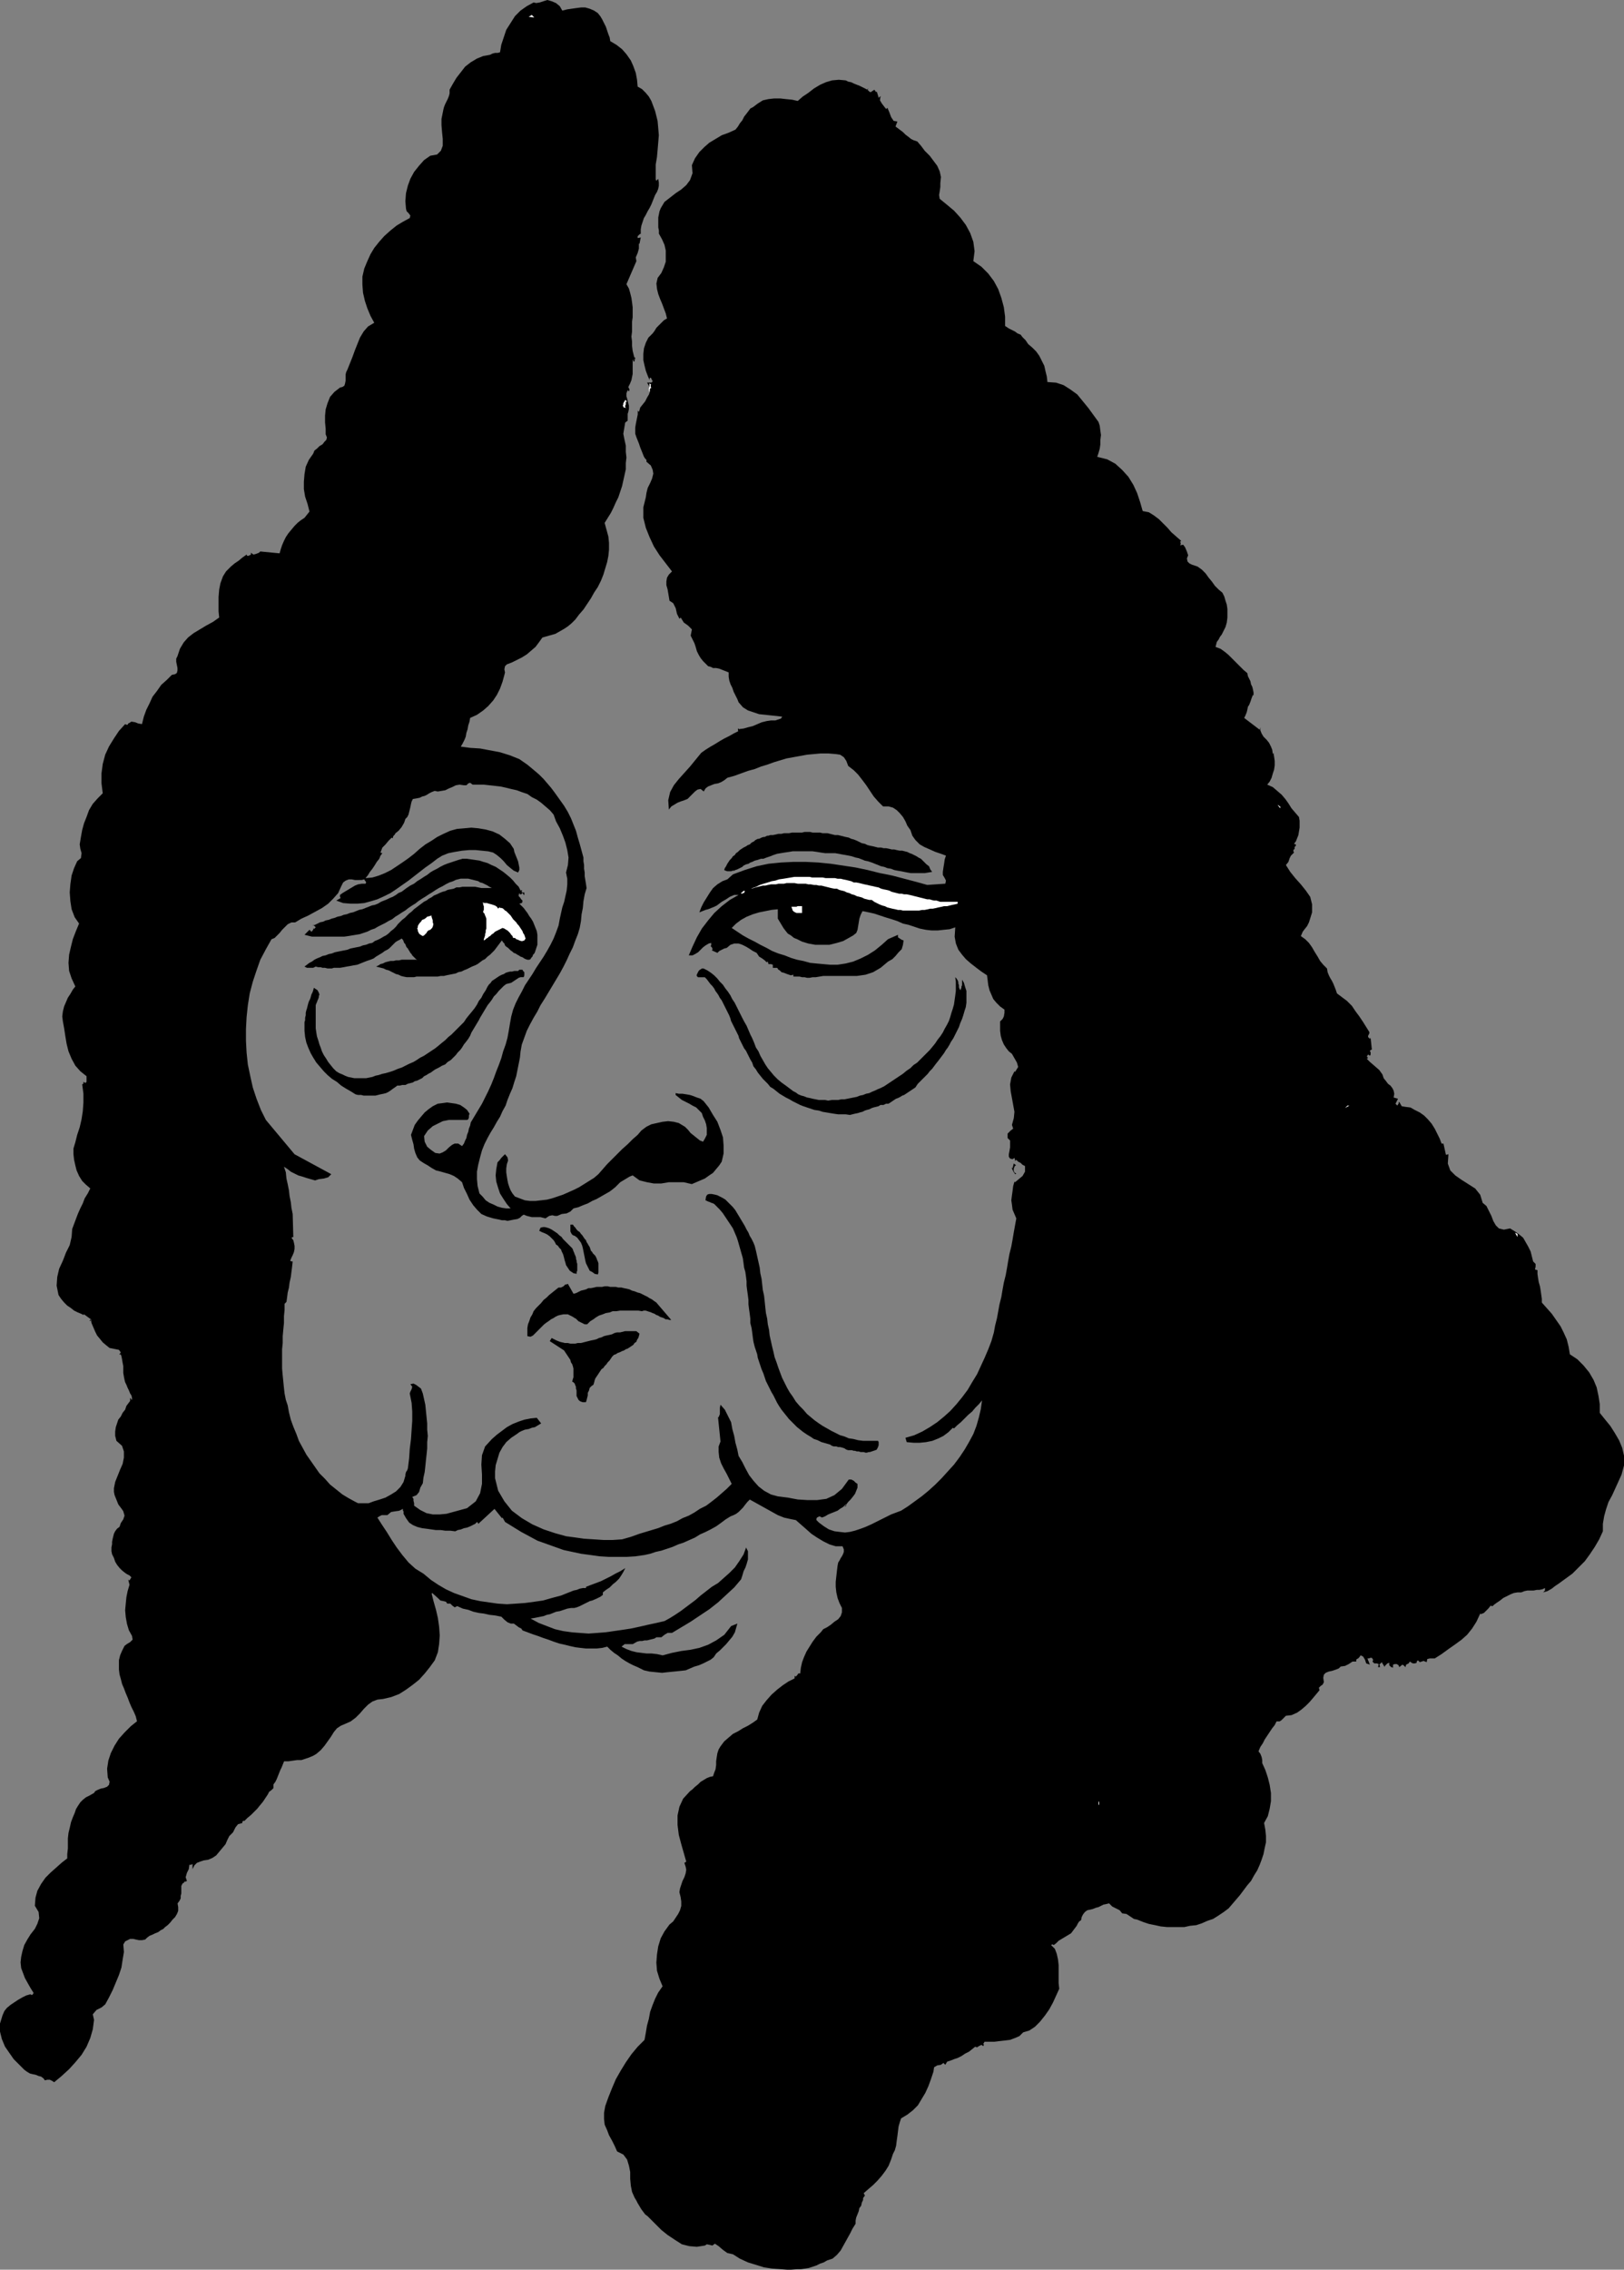 <?xml version="1.0" encoding="UTF-8" standalone="no"?>
<svg
   version="1.0"
   width="111.492mm"
   height="155.711mm"
   id="svg23"
   sodipodi:docname="Face 155.wmf"
   xmlns:inkscape="http://www.inkscape.org/namespaces/inkscape"
   xmlns:sodipodi="http://sodipodi.sourceforge.net/DTD/sodipodi-0.dtd"
   xmlns="http://www.w3.org/2000/svg"
   xmlns:svg="http://www.w3.org/2000/svg">
  <rect width="100%" height="100%" fill="#808080" stroke="none"/>
  <sodipodi:namedview
     id="namedview23"
     pagecolor="#ffffff"
     bordercolor="#000000"
     borderopacity="0.25"
     inkscape:showpageshadow="2"
     inkscape:pageopacity="0.0"
     inkscape:pagecheckerboard="0"
     inkscape:deskcolor="#d1d1d1"
     inkscape:document-units="mm" />
  <defs
     id="defs1">
    <pattern
       id="WMFhbasepattern"
       patternUnits="userSpaceOnUse"
       width="6"
       height="6"
       x="0"
       y="0" />
  </defs>
  <path
     style="fill:#000000;fill-opacity:1;fill-rule:evenodd;stroke:none"
     d="m 145.902,2.747 1.293,-0.323 1.131,-0.162 1.131,-0.162 1.293,-0.162 h 1.131 l 1.131,0.323 1.131,0.485 0.969,0.646 0.646,0.808 0.485,0.808 0.485,0.97 0.485,0.97 0.323,0.97 0.323,0.97 0.323,0.808 0.162,0.97 1.616,0.97 1.454,1.131 1.131,1.293 1.131,1.616 0.646,1.454 0.646,1.778 0.323,1.778 0.162,1.778 1.131,0.646 0.969,0.97 0.808,0.97 0.646,1.131 0.485,1.293 0.485,1.293 0.323,1.293 0.323,1.293 0.162,1.778 0.162,1.939 -0.162,1.939 -0.162,1.939 -0.162,1.778 -0.323,1.939 v 1.778 1.778 0.323 l 0.162,0.323 0.485,-0.485 0.162,0.97 v 0.808 l -0.162,0.808 -0.323,0.808 -0.485,0.808 -0.323,0.808 -0.323,0.808 -0.323,0.808 -0.485,0.97 -0.485,0.808 -0.485,0.97 -0.485,0.808 -0.323,0.97 -0.323,0.97 -0.162,0.97 v 1.131 l -0.323,0.162 -0.323,0.323 -0.162,0.162 v 0.485 l 0.808,-0.162 -0.323,1.616 h -0.162 v 1.293 l -0.323,1.131 -0.485,1.131 0.162,0.97 -2.585,5.979 0.646,1.131 0.323,1.131 0.323,1.293 0.162,1.131 0.162,1.293 v 1.293 1.293 l -0.162,1.131 v 1.293 1.293 l -0.162,1.293 0.162,1.293 v 1.131 l 0.162,1.293 0.323,1.293 0.323,1.131 v -0.162 -0.323 -0.162 l -0.162,-0.162 h -0.323 0.323 v 1.131 h -0.323 v -0.323 l -0.162,-0.162 v 0.97 0.97 0.808 0.97 l -0.162,0.808 -0.162,0.808 -0.323,0.808 -0.485,0.97 0.162,0.323 0.162,0.323 -0.162,0.485 v 0.323 -0.323 l -0.323,-0.323 -0.323,0.808 v 0.808 l 0.162,0.485 0.162,0.646 0.162,0.646 0.162,0.646 v 0.808 l -0.162,0.808 -0.162,0.485 v 0.485 0.646 0.646 l -0.646,0.485 -0.162,0.97 -0.162,0.97 -0.162,0.97 0.323,1.616 0.323,1.454 v 1.616 l 0.162,1.454 -0.162,1.454 v 1.616 l -0.323,1.454 -0.323,1.454 -0.323,1.454 -0.485,1.454 -0.485,1.454 -0.646,1.293 -0.646,1.454 -0.646,1.293 -0.808,1.293 -0.808,1.293 0.485,1.778 0.485,1.778 0.162,1.616 v 1.778 l -0.162,1.616 -0.323,1.616 -0.485,1.616 -0.485,1.616 -0.646,1.616 -0.808,1.616 -0.969,1.454 -0.808,1.454 -0.969,1.454 -0.969,1.454 -1.131,1.293 -0.969,1.293 -0.969,0.97 -0.969,0.808 -0.969,0.646 -1.131,0.646 -1.131,0.646 -1.131,0.323 -1.131,0.323 -1.131,0.323 -0.808,1.131 -0.969,1.293 -1.131,0.97 -1.131,0.97 -1.293,0.808 -1.293,0.646 -1.293,0.646 -1.293,0.485 -0.485,0.485 -0.162,0.808 0.162,0.808 -0.162,0.646 -0.485,1.778 -0.646,1.778 -0.808,1.616 -0.969,1.454 -1.293,1.454 -1.293,1.131 -1.616,1.131 -1.777,0.808 -0.162,0.97 -0.323,0.97 -0.162,0.97 -0.323,0.97 -0.162,0.97 -0.323,0.808 -0.485,0.97 -0.485,0.808 2.424,0.323 2.585,0.162 2.585,0.485 2.585,0.485 2.585,0.808 2.424,0.97 2.1,1.454 1.939,1.616 1.131,0.97 1.131,1.131 0.969,1.131 0.969,1.131 0.969,1.293 0.808,1.131 0.808,1.131 0.808,1.131 0.969,1.616 0.808,1.616 0.646,1.616 0.646,1.616 0.485,1.778 0.485,1.616 0.485,1.778 0.485,1.778 v 0.97 l 0.162,0.97 v 0.97 l 0.162,0.97 v 0.97 l 0.162,0.97 0.162,0.97 0.162,1.131 -0.485,1.616 -0.323,1.778 -0.162,1.778 -0.323,1.616 -0.162,1.778 -0.323,1.778 -0.485,1.616 -0.646,1.616 -0.646,1.778 -0.808,1.616 -0.808,1.778 -0.808,1.616 -0.969,1.778 -0.969,1.616 -0.969,1.616 -0.969,1.616 -0.969,1.616 -1.131,1.778 -0.808,1.616 -0.969,1.616 -0.969,1.778 -0.808,1.616 -0.646,1.778 -0.646,1.778 -0.323,1.778 -0.162,1.616 -0.323,1.616 -0.323,1.616 -0.323,1.616 -0.485,1.454 -0.485,1.616 -0.646,1.454 -0.646,1.616 -0.485,1.454 -0.808,1.454 -0.646,1.454 -0.808,1.293 -0.808,1.454 -0.808,1.293 -0.808,1.454 -0.808,1.616 -0.646,1.616 -0.485,1.778 -0.485,1.939 -0.323,1.778 v 1.939 l 0.162,1.778 0.485,1.939 0.808,0.808 0.808,0.97 0.969,0.646 1.131,0.485 0.969,0.485 1.131,0.323 1.131,0.162 h 1.131 l -0.969,-1.131 -0.969,-1.454 -0.808,-1.293 -0.485,-1.454 -0.485,-1.616 -0.162,-1.616 0.162,-1.616 0.323,-1.778 0.485,-0.485 0.485,-0.646 0.485,-0.485 0.485,-0.485 0.646,0.808 0.162,0.808 -0.323,0.97 -0.162,1.131 v 0.97 l 0.162,1.131 0.162,0.97 0.162,0.808 0.323,0.97 0.323,0.808 0.485,0.808 0.646,0.808 1.293,0.485 1.293,0.485 1.293,0.162 h 1.454 l 1.454,-0.162 1.454,-0.162 1.293,-0.323 1.454,-0.485 1.454,-0.485 1.454,-0.646 1.454,-0.646 1.293,-0.646 1.293,-0.808 1.293,-0.808 1.293,-0.808 1.131,-0.97 1.131,-1.293 1.131,-1.293 1.293,-1.293 1.293,-1.293 1.293,-1.293 1.454,-1.293 1.293,-1.293 1.293,-1.131 0.969,-1.131 1.293,-0.97 1.293,-0.646 1.454,-0.323 1.454,-0.323 1.454,-0.162 1.454,0.162 1.293,0.323 0.808,0.485 0.808,0.485 0.808,0.808 0.646,0.808 0.808,0.646 0.808,0.646 0.808,0.646 0.808,0.323 0.485,-0.808 0.485,-0.97 v -0.97 -0.808 l -0.162,-0.97 -0.323,-0.97 -0.485,-0.97 -0.323,-0.97 -0.808,-0.808 -0.646,-0.646 -0.969,-0.485 -0.808,-0.485 -0.969,-0.485 -0.969,-0.485 -0.808,-0.646 -0.808,-0.646 v -0.485 l 0.808,0.162 h 0.969 l 0.969,0.162 0.969,0.162 0.969,0.323 0.808,0.323 0.969,0.323 0.808,0.646 1.293,1.616 1.131,1.939 1.131,1.778 0.808,2.101 0.646,1.939 0.162,2.101 v 2.101 l -0.485,2.101 -0.646,0.97 -0.808,0.97 -0.808,0.97 -0.969,0.646 -1.131,0.808 -1.131,0.485 -1.131,0.485 -1.131,0.485 -2.1,-0.485 h -1.939 -1.939 l -1.939,0.323 h -1.939 l -1.777,-0.323 -1.939,-0.485 -1.777,-1.293 -0.808,0.323 -0.808,0.485 -0.808,0.485 -0.808,0.485 -0.646,0.646 -0.646,0.646 -0.808,0.646 -0.646,0.485 -1.131,0.646 -1.131,0.646 -1.131,0.646 -1.131,0.485 -1.131,0.646 -1.293,0.485 -1.131,0.485 -1.293,0.323 -0.808,0.808 -0.969,0.485 -1.293,0.162 -1.131,0.485 h -0.646 l -0.646,-0.162 -0.808,0.162 -0.969,0.646 -0.646,-0.162 -0.646,-0.162 h -0.485 -0.646 -0.485 -0.646 l -0.646,-0.162 -0.646,-0.162 -0.808,-0.323 -0.485,0.323 -0.485,0.485 -0.646,0.323 -0.969,0.162 -0.808,0.162 -0.808,0.162 -0.646,-0.162 h -0.808 l -0.646,-0.162 -0.808,-0.162 -0.808,-0.162 -1.616,-0.485 -1.454,-0.646 -1.131,-1.131 -0.969,-1.131 -0.969,-1.454 -0.646,-1.454 -0.808,-1.616 -0.485,-1.454 -1.131,-0.97 -0.969,-0.646 -1.131,-0.485 -1.131,-0.323 -1.131,-0.323 -1.293,-0.323 -1.131,-0.646 -0.969,-0.646 -1.131,-0.646 -0.969,-0.646 -0.646,-0.808 -0.485,-1.131 -0.323,-1.131 -0.162,-1.131 -0.323,-1.131 -0.323,-1.293 0.485,-1.293 0.485,-1.293 0.808,-1.131 0.808,-0.97 0.969,-1.131 0.969,-0.808 1.131,-0.808 1.293,-0.646 1.293,-0.162 1.131,-0.162 1.131,0.162 1.131,0.162 1.131,0.323 0.969,0.646 0.808,0.646 0.646,0.97 -0.162,0.485 v 0.485 l -0.162,0.485 -0.323,0.162 h -1.616 -1.616 -1.454 l -1.616,0.323 -1.293,0.646 -1.293,0.646 -1.293,1.131 -0.969,1.454 0.162,1.454 0.646,1.293 0.969,0.808 1.131,0.808 1.131,0.162 0.808,-0.323 0.808,-0.485 0.808,-0.808 0.808,-0.646 0.646,-0.323 h 0.969 l 0.969,0.646 0.485,-0.646 0.323,-0.808 0.323,-0.646 0.162,-0.808 0.323,-0.808 0.162,-0.808 0.323,-0.808 0.162,-0.808 0.969,-1.616 0.969,-1.616 0.969,-1.616 0.808,-1.616 0.808,-1.616 0.808,-1.778 0.646,-1.616 0.646,-1.778 0.646,-1.616 0.646,-1.778 0.485,-1.778 0.646,-1.778 0.485,-1.778 0.323,-1.778 0.323,-1.939 0.323,-1.778 0.485,-1.778 0.646,-1.616 0.808,-1.616 0.808,-1.454 0.808,-1.616 0.969,-1.454 0.969,-1.454 0.969,-1.616 0.969,-1.454 0.969,-1.454 0.969,-1.616 0.808,-1.454 0.808,-1.616 0.646,-1.616 0.646,-1.778 0.323,-1.778 0.323,-1.454 0.323,-1.454 0.485,-1.454 0.323,-1.454 0.323,-1.454 0.162,-1.616 v -1.454 l -0.323,-1.616 0.485,-1.939 0.162,-1.939 -0.323,-1.939 -0.485,-1.939 -0.646,-1.778 -0.808,-1.939 -0.969,-1.778 -0.646,-1.778 -0.969,-1.131 -1.131,-0.97 -1.131,-0.97 -1.131,-0.808 -1.293,-0.646 -1.131,-0.808 -1.454,-0.485 -1.293,-0.485 -1.454,-0.323 -1.293,-0.323 -1.454,-0.323 -1.454,-0.162 -1.454,-0.162 -1.454,-0.162 h -1.454 -1.454 l -0.646,-0.485 -0.485,0.162 -0.485,0.485 h -0.646 l -1.131,-0.162 -0.969,0.162 -0.969,0.485 -0.808,0.323 -0.969,0.485 -0.969,0.162 -0.969,0.162 -0.808,-0.162 -0.808,0.323 -0.646,0.323 -0.485,0.323 -0.646,0.323 -0.646,0.162 -0.646,0.323 -0.808,0.162 -0.969,0.162 -0.323,0.646 -0.162,0.646 -0.162,0.808 -0.162,0.646 -0.162,0.646 -0.162,0.646 -0.323,0.646 -0.485,0.485 -0.323,0.97 -0.646,1.131 -0.808,0.97 -0.808,0.646 -0.162,0.323 -0.323,0.323 -0.162,0.323 v 0.323 l -0.323,-0.162 -0.808,0.808 -0.808,0.97 -0.808,0.808 -0.485,1.293 0.485,0.162 -0.485,0.646 -0.323,0.808 -0.646,0.808 -0.485,0.808 -0.646,0.97 -0.646,0.808 -0.485,0.808 -0.646,0.808 1.777,-0.162 1.616,-0.485 1.616,-0.646 1.616,-0.808 1.454,-0.97 1.454,-0.97 1.616,-1.131 1.454,-1.131 1.454,-1.293 1.454,-1.131 1.616,-0.97 1.454,-0.97 1.616,-0.808 1.777,-0.808 1.777,-0.485 1.939,-0.162 1.777,-0.162 1.777,0.162 1.939,0.323 1.777,0.485 1.777,0.808 1.454,1.131 1.293,1.131 0.969,1.454 0.162,0.808 0.323,0.808 0.323,0.808 0.323,0.808 0.162,0.808 0.162,0.808 v 0.646 l -0.323,0.646 -1.131,-0.485 -0.808,-0.646 -0.969,-0.808 -0.808,-0.97 -0.808,-0.808 -0.969,-0.808 -0.969,-0.646 -1.293,-0.323 -1.616,-0.162 -1.616,-0.162 h -1.777 l -1.777,0.162 -1.939,0.323 -1.616,0.323 -1.616,0.646 -1.293,0.808 -1.454,1.131 -1.616,1.131 -1.454,1.131 -1.454,1.131 -1.454,1.131 -1.616,1.131 -1.616,1.131 -1.454,0.97 -1.616,0.808 -1.777,0.808 -1.616,0.485 -1.777,0.485 -1.777,0.162 h -1.777 l -1.939,-0.162 -1.777,-0.646 1.131,-0.646 -0.162,-0.323 v -0.485 l 0.646,-0.485 0.808,-0.485 0.808,-0.485 0.808,-0.485 0.808,-0.485 0.808,-0.323 0.969,-0.162 h 0.969 l 0.162,-0.323 -0.162,-0.323 -0.162,-0.162 -0.162,-0.323 -0.646,0.162 H 93.067 92.097 l -0.808,-0.162 h -0.808 l -0.808,0.323 -0.646,0.485 -0.485,0.97 -0.808,1.778 -1.293,1.454 -1.293,1.293 -1.616,1.131 -1.777,0.97 -1.777,0.97 -1.777,0.808 -1.616,0.97 h -0.969 l -0.969,0.485 -0.646,0.646 -0.808,0.808 -0.646,0.808 -0.646,0.646 -0.646,0.646 -0.808,0.323 -1.454,2.585 -1.454,2.747 -0.969,2.747 -0.969,2.909 -0.808,3.07 -0.485,3.07 -0.323,3.07 -0.162,3.07 v 3.07 l 0.162,3.07 0.323,3.07 0.646,3.07 0.646,2.909 0.969,2.909 1.131,2.909 1.293,2.585 7.432,8.888 9.533,5.171 -0.808,0.808 -1.131,0.323 -1.293,0.162 -0.969,0.323 -1.131,-0.323 -1.131,-0.323 -0.969,-0.323 -1.131,-0.323 -0.969,-0.485 -0.969,-0.485 -0.808,-0.646 -0.969,-0.646 0.485,1.454 0.162,1.616 0.323,1.454 0.323,1.616 0.162,1.454 0.323,1.616 0.162,1.454 0.323,1.616 0.162,5.979 h -0.162 l -0.323,0.162 0.485,0.646 0.162,0.646 0.162,0.808 v 0.808 l -0.162,0.808 -0.323,0.808 -0.323,0.646 -0.323,0.808 0.323,0.162 h 0.323 l -0.162,1.454 -0.162,1.293 -0.162,1.293 -0.323,1.454 -0.162,1.293 -0.323,1.293 -0.162,1.293 -0.162,1.131 -0.485,0.485 v 1.616 l -0.162,1.616 v 1.778 l -0.162,1.616 -0.162,1.778 v 1.778 l -0.162,1.616 v 1.778 1.616 1.616 l 0.162,1.778 0.162,1.616 0.162,1.616 0.162,1.454 0.323,1.616 0.485,1.454 0.323,1.778 0.485,1.939 0.646,1.778 0.808,1.939 0.646,1.778 0.969,1.778 0.969,1.778 1.131,1.616 1.131,1.616 1.131,1.616 1.454,1.454 1.293,1.454 1.616,1.293 1.616,1.293 1.616,0.97 1.777,0.97 0.646,0.323 h 0.808 0.969 0.969 l 1.293,-0.485 1.616,-0.485 1.454,-0.485 1.454,-0.808 1.293,-0.808 1.131,-1.131 0.808,-1.293 0.485,-1.616 v -0.323 l 0.162,-0.646 0.323,-0.485 0.162,-0.485 0.323,-2.585 0.162,-2.424 0.323,-2.585 0.162,-2.424 0.162,-2.262 v -2.424 l -0.162,-2.262 -0.485,-2.424 0.162,-0.485 0.323,-0.646 0.162,-0.646 -0.485,-0.646 0.808,-0.162 0.646,0.323 0.646,0.485 0.646,0.485 0.485,1.293 0.323,1.454 0.323,1.454 0.162,1.616 0.162,1.616 0.162,1.616 v 1.616 l 0.162,1.616 -0.162,1.616 v 1.616 l -0.162,1.616 -0.162,1.454 -0.162,1.616 -0.162,1.454 -0.323,1.454 -0.162,1.454 -0.646,1.131 -0.323,1.131 -0.646,0.808 -1.131,0.485 0.323,0.485 v 0.485 l 0.162,0.646 v 0.646 l 1.616,1.131 1.616,0.808 1.616,0.323 h 1.777 l 1.777,-0.162 1.777,-0.485 1.777,-0.485 1.777,-0.485 2.262,-1.778 1.131,-2.101 0.485,-2.424 v -2.424 l -0.162,-2.585 0.162,-2.424 0.808,-2.262 1.777,-1.939 1.293,-1.131 1.293,-0.97 1.293,-0.97 1.454,-0.808 1.616,-0.646 1.454,-0.485 1.616,-0.323 1.616,-0.162 1.131,1.454 -0.808,0.485 -0.808,0.485 -0.808,0.162 -0.808,0.323 -0.969,0.162 -0.808,0.323 -0.646,0.323 -0.646,0.485 -1.454,0.97 -1.293,1.131 -0.969,1.293 -0.808,1.454 -0.485,1.616 -0.485,1.616 -0.162,1.616 v 1.778 l 0.808,3.232 1.616,2.747 1.939,2.424 2.585,1.939 2.747,1.616 2.908,1.293 2.908,0.97 2.908,0.808 2.424,0.323 2.262,0.323 2.585,0.162 2.424,0.162 h 2.424 l 2.424,-0.162 2.262,-0.646 2.262,-0.808 1.616,-0.485 1.616,-0.485 1.616,-0.485 1.616,-0.646 1.616,-0.485 1.616,-0.646 1.454,-0.808 1.616,-0.646 1.454,-0.808 1.454,-0.97 1.616,-0.808 1.293,-0.97 1.454,-1.131 1.293,-1.131 1.293,-1.131 1.293,-1.293 -0.646,-1.293 -0.646,-1.293 -0.808,-1.454 -0.646,-1.293 -0.485,-1.454 -0.162,-1.454 v -1.454 l 0.485,-1.293 -0.646,-6.302 h 0.162 l 0.323,-0.808 v -0.808 -0.808 l 0.162,-0.808 1.131,1.293 0.808,1.616 0.808,1.616 0.323,1.778 0.485,1.778 0.323,1.778 0.485,1.778 0.323,1.616 0.969,1.616 0.808,1.616 0.969,1.778 1.131,1.454 1.293,1.454 1.454,1.131 1.777,0.97 1.777,0.485 2.585,0.323 2.585,0.485 2.585,0.162 h 2.424 l 2.424,-0.323 2.1,-0.97 1.939,-1.616 1.777,-2.424 h 0.646 l 0.646,0.323 0.485,0.485 0.485,0.323 v 0.97 l -0.323,0.808 -0.323,0.808 -0.485,0.646 -0.646,0.808 -0.646,0.646 -0.485,0.646 -0.485,0.646 0.485,-0.323 -0.162,-0.323 -0.646,0.646 -0.808,0.485 -0.646,0.485 -0.808,0.323 -0.808,0.323 -0.808,0.323 -0.808,0.485 -0.808,0.323 -0.323,-0.162 -0.323,-0.162 -0.323,0.162 -0.323,0.162 -0.162,0.323 v 0.323 l 0.323,0.323 0.323,0.323 1.293,0.97 1.293,0.808 1.454,0.485 1.293,0.162 1.454,0.162 1.293,-0.162 1.293,-0.323 1.454,-0.485 1.293,-0.485 1.454,-0.646 1.293,-0.646 1.293,-0.646 1.293,-0.646 1.293,-0.646 1.293,-0.485 1.293,-0.485 1.777,-1.131 1.777,-1.293 1.777,-1.293 1.777,-1.454 1.777,-1.616 1.616,-1.616 1.616,-1.778 1.616,-1.778 1.454,-1.939 1.293,-1.939 1.131,-1.939 1.131,-2.101 0.808,-2.101 0.646,-2.262 0.485,-2.101 0.323,-2.262 -0.808,0.97 -0.969,0.97 -0.808,0.97 -0.969,0.808 -0.969,0.97 -0.969,0.97 -0.969,0.808 -0.808,0.808 -0.323,-0.162 -1.131,1.131 -1.293,0.97 -1.293,0.646 -1.616,0.646 -1.616,0.323 -1.616,0.162 h -1.616 l -1.777,-0.162 -0.323,-1.131 2.262,-0.646 2.1,-0.97 1.939,-1.131 1.939,-1.293 1.777,-1.454 1.616,-1.454 1.616,-1.778 1.454,-1.778 1.454,-1.939 1.131,-1.939 1.293,-2.101 0.969,-2.101 0.969,-2.101 0.969,-2.262 0.808,-2.101 0.646,-2.262 0.323,-1.778 0.485,-1.939 0.323,-1.778 0.323,-1.778 0.485,-1.939 0.323,-1.939 0.323,-1.778 0.485,-1.939 0.323,-1.778 0.323,-1.939 0.323,-1.778 0.485,-1.939 0.323,-1.778 0.323,-1.939 0.323,-1.778 0.323,-1.778 -0.485,-1.131 -0.485,-1.131 -0.162,-1.293 -0.162,-1.131 0.162,-1.293 0.162,-1.131 0.162,-1.293 0.323,-1.131 0.162,0.162 0.969,-0.808 0.969,-0.808 0.646,-1.131 v -1.454 l -0.646,-0.323 -0.485,-0.485 -0.646,-0.323 -0.485,-0.485 -0.323,0.323 v 0.162 -0.485 l -0.162,-0.485 -0.485,0.323 -0.646,-0.162 -0.323,-0.485 v -0.646 l 0.162,-0.808 0.162,-0.97 v -0.808 -0.97 l -0.646,-0.646 v -1.131 l 0.808,-0.808 0.646,-0.485 -0.323,-0.97 0.485,-1.778 0.162,-1.616 -0.323,-1.778 -0.323,-1.778 -0.323,-1.778 -0.162,-1.778 0.323,-1.778 0.808,-1.616 0.162,0.162 0.808,-1.293 -0.323,-1.131 -0.646,-1.131 -0.646,-1.131 -0.808,-0.646 -0.646,-0.808 -0.646,-0.97 -0.485,-1.131 -0.323,-1.131 -0.162,-1.293 v -1.131 -1.293 l 0.646,-0.646 0.323,-0.646 0.162,-0.97 v -0.808 l -1.131,-0.808 -0.969,-0.97 -0.808,-0.97 -0.485,-1.131 -0.485,-1.131 -0.323,-1.293 -0.162,-1.293 -0.162,-1.293 -1.454,-0.97 -1.293,-0.97 -1.454,-1.131 -1.293,-1.131 -0.969,-1.131 -0.969,-1.293 -0.646,-1.616 -0.323,-1.778 0.162,-2.424 -1.454,0.485 -1.616,0.162 -1.454,0.162 h -1.616 l -1.454,-0.162 -1.616,-0.323 -1.454,-0.485 -1.454,-0.485 -1.454,-0.323 -1.454,-0.646 -1.454,-0.485 -1.616,-0.485 -1.454,-0.485 -1.454,-0.485 -1.454,-0.323 -1.616,-0.323 -0.485,0.97 -0.323,0.97 -0.162,0.97 -0.162,0.97 -0.162,0.97 -0.323,0.808 -0.808,0.646 -1.131,0.646 -1.454,0.808 -1.616,0.485 -1.939,0.485 h -1.939 -1.777 l -1.777,-0.323 -1.616,-0.485 -1.293,-0.646 -0.808,-0.323 -0.808,-0.646 -0.808,-0.485 -0.646,-0.808 -0.485,-0.646 -0.485,-0.808 -0.485,-0.808 -0.485,-0.808 v -2.424 l -1.616,0.162 -1.616,0.323 -1.616,0.323 -1.616,0.485 -1.616,0.646 -1.454,0.808 -1.293,0.97 -1.131,1.131 1.454,0.97 1.454,0.97 1.454,0.808 1.616,0.808 1.454,0.808 1.616,0.808 1.454,0.808 1.616,0.646 1.616,0.485 1.616,0.646 1.616,0.485 1.616,0.323 1.777,0.485 1.616,0.162 1.777,0.162 1.777,0.162 h 1.939 l 2.1,-0.323 1.939,-0.485 1.939,-0.808 1.939,-0.97 1.777,-1.131 1.777,-1.454 1.616,-1.454 2.585,-1.131 v 0.646 l 0.485,0.323 0.485,0.323 0.485,0.162 -0.162,1.131 -0.323,1.131 -0.808,0.808 -0.808,0.97 -0.808,0.808 -1.131,0.646 -0.969,0.808 -0.969,0.808 -1.939,1.131 -1.939,0.646 -2.262,0.323 h -2.1 -2.262 -2.1 -2.262 l -1.939,0.323 h -0.808 l -0.808,0.162 h -0.646 l -0.646,-0.162 h -0.646 l -0.646,-0.162 h -0.808 -0.808 v -0.485 l -0.646,0.162 -0.969,-0.323 -0.808,-0.323 -0.646,-0.162 -0.323,-0.323 -0.162,-0.162 -0.323,-0.162 -0.323,-0.485 h -1.131 v -0.808 l -0.485,-0.162 h -0.646 l -0.162,-0.646 -0.323,0.162 -0.485,-0.485 -0.646,-0.485 -0.808,-0.485 -0.646,-0.97 -0.969,-0.485 -0.969,-0.646 -0.808,-0.485 -0.969,-0.485 -0.969,-0.323 h -1.131 l -0.969,0.323 -0.969,0.808 -0.646,0.162 -0.646,0.323 -0.646,0.323 -0.485,0.485 -1.454,-0.646 0.162,-0.162 v -0.323 l -0.162,-0.323 -0.323,-0.323 0.162,-0.162 v -0.162 -0.323 -0.162 l -0.646,0.162 -0.808,0.485 -0.646,0.485 -0.646,0.646 -0.646,0.646 -0.808,0.485 -0.646,0.323 h -0.969 l 0.969,-2.262 1.131,-2.424 1.293,-2.262 1.616,-2.101 1.616,-1.939 1.939,-1.778 2.1,-1.616 2.262,-1.293 h -1.131 l -1.131,0.485 -0.969,0.646 -1.131,0.646 -0.646,0.485 -0.646,0.485 -0.646,0.323 -0.808,0.323 -0.808,0.323 -0.646,0.162 -0.808,0.323 -0.808,0.323 0.485,-1.293 0.646,-1.293 0.808,-1.293 0.808,-1.293 0.808,-1.131 1.131,-0.97 1.293,-0.808 1.293,-0.485 1.454,-1.293 3.07,-1.131 3.07,-0.97 3.07,-0.646 3.231,-0.323 3.231,-0.162 h 3.231 l 3.231,0.162 3.231,0.323 3.231,0.485 3.231,0.485 3.07,0.646 3.231,0.808 3.231,0.646 3.07,0.808 3.07,0.808 2.908,0.808 4.686,-0.323 0.162,-0.808 -0.323,-0.646 -0.485,-0.808 v -0.808 l 0.162,-1.131 0.162,-0.97 0.162,-1.131 0.323,-0.97 -1.293,-0.485 -1.454,-0.485 -1.454,-0.646 -1.454,-0.646 -1.131,-0.646 -1.131,-1.131 -0.808,-1.131 -0.485,-1.454 -0.808,-1.131 -0.485,-1.131 -0.646,-1.131 -0.808,-0.97 -0.808,-0.808 -0.969,-0.646 -1.131,-0.323 h -1.454 l -1.293,-1.293 -1.131,-1.293 -0.969,-1.454 -0.969,-1.454 -0.969,-1.293 -1.131,-1.454 -1.131,-1.131 -1.454,-1.131 -0.485,-1.293 -0.646,-0.97 -0.969,-0.646 -1.131,-0.162 -1.939,-0.162 h -1.939 l -1.777,0.162 -1.777,0.162 -1.777,0.323 -1.777,0.323 -1.777,0.323 -1.616,0.485 -1.616,0.485 -1.777,0.646 -1.616,0.485 -1.616,0.646 -1.777,0.485 -1.777,0.646 -1.777,0.646 -1.777,0.485 -0.808,0.646 -0.808,0.485 -0.808,0.323 -0.969,0.162 -0.808,0.323 -0.808,0.323 -0.646,0.485 -0.485,0.808 -0.808,-0.646 -0.808,0.162 -0.646,0.485 -0.646,0.646 -0.646,0.646 -0.646,0.646 -0.808,0.323 -0.969,0.323 -0.808,0.323 -0.808,0.485 -0.808,0.485 -0.646,0.808 -0.162,-2.424 0.485,-2.101 0.969,-1.778 1.293,-1.616 1.454,-1.616 1.454,-1.616 1.454,-1.778 1.454,-1.778 1.131,-0.808 1.293,-0.808 1.131,-0.646 1.293,-0.808 1.131,-0.646 1.293,-0.646 1.131,-0.646 1.293,-0.646 h -0.162 v -0.646 h 0.162 v 0.162 l 1.293,-0.162 1.131,-0.323 1.293,-0.323 1.131,-0.485 1.131,-0.485 1.293,-0.323 1.131,-0.162 h 1.131 l 0.485,-0.162 0.485,-0.162 0.485,-0.162 0.323,-0.485 -1.293,-0.162 -1.616,-0.162 -1.454,-0.162 -1.616,-0.162 -1.454,-0.485 -1.454,-0.485 -1.293,-0.808 -1.131,-1.293 -0.323,-0.808 -0.485,-0.97 -0.485,-0.97 -0.323,-0.97 -0.485,-0.97 -0.323,-0.97 -0.162,-0.97 v -1.131 l -0.808,-0.323 -0.808,-0.323 -0.808,-0.323 -0.808,-0.162 h -0.808 l -0.646,-0.323 -0.646,-0.162 -0.485,-0.485 -0.808,-0.808 -0.646,-0.808 -0.485,-0.808 -0.485,-0.97 -0.323,-1.131 -0.323,-0.97 -0.485,-0.97 -0.485,-0.97 0.323,-1.616 -0.969,-0.97 -1.131,-0.808 -0.808,-1.293 -0.323,0.323 -0.646,-1.293 -0.323,-1.454 -0.646,-1.293 -0.969,-0.646 -0.162,-0.97 -0.162,-0.97 -0.162,-0.97 -0.323,-1.131 v -0.97 l 0.162,-0.97 0.485,-0.808 0.808,-0.808 -1.616,-2.101 -1.616,-2.101 -1.454,-2.262 -1.131,-2.424 -0.969,-2.424 -0.646,-2.585 v -2.747 l 0.646,-2.585 0.162,-1.131 0.323,-1.293 0.646,-1.293 0.485,-1.131 0.323,-1.293 -0.162,-0.97 -0.485,-1.131 -1.131,-0.97 v -0.485 l -0.323,-0.323 -0.323,-0.485 -0.323,-0.808 -0.323,-0.808 -0.323,-0.808 -0.323,-0.97 -0.323,-0.808 -0.323,-0.808 -0.323,-0.97 v -0.808 -0.808 l 0.162,-0.97 0.162,-0.808 0.162,-0.808 0.162,-0.808 v -0.97 l 0.323,0.323 0.323,-1.131 0.646,-0.808 0.646,-0.808 0.485,-0.97 0.485,-0.808 0.323,-0.97 -0.162,-0.97 -0.646,-1.131 h 1.131 l 0.323,-0.323 -0.162,-0.323 -0.162,-0.323 -0.162,-0.323 -0.323,0.162 v 0.485 l -0.485,-1.131 -0.485,-1.293 -0.323,-1.293 -0.323,-1.454 v -1.616 l 0.162,-1.454 0.485,-1.454 0.646,-1.293 0.485,-0.485 0.646,-0.646 0.485,-0.646 0.485,-0.808 0.646,-0.646 0.646,-0.646 0.646,-0.646 0.808,-0.485 -0.323,-1.293 -0.485,-1.293 -0.485,-1.293 -0.485,-1.131 -0.485,-1.293 -0.323,-1.293 -0.162,-1.454 0.323,-1.454 0.969,-1.293 0.646,-1.454 0.485,-1.454 v -1.454 -1.454 l -0.323,-1.454 -0.646,-1.454 -0.808,-1.454 v -0.808 l -0.162,-0.808 V 58.173 57.203 56.395 l 0.162,-0.808 0.162,-0.808 0.323,-0.808 0.969,-1.616 1.454,-1.131 1.454,-1.131 1.454,-0.97 1.293,-1.131 0.969,-1.293 0.646,-1.778 -0.162,-2.101 0.808,-1.778 1.131,-1.616 1.293,-1.293 1.293,-1.131 1.616,-0.97 1.616,-0.97 1.777,-0.646 1.777,-0.808 0.646,-0.808 0.485,-0.808 0.646,-0.808 0.485,-0.97 0.646,-0.808 0.485,-0.646 0.485,-0.646 0.646,-0.323 1.293,-0.97 1.293,-0.808 1.454,-0.323 1.454,-0.162 h 1.616 l 1.454,0.162 1.616,0.162 1.454,0.323 1.293,-1.131 1.454,-0.97 1.454,-1.131 1.616,-0.97 1.454,-0.646 1.616,-0.485 1.777,-0.162 1.777,0.162 0.646,0.323 0.808,0.162 0.646,0.323 0.808,0.323 0.808,0.323 0.646,0.323 0.646,0.323 0.646,0.323 h -0.162 l 0.323,-0.323 v 0.162 l -0.162,0.162 0.485,0.485 0.323,0.162 0.485,-0.323 0.485,-0.323 0.485,0.646 0.162,-0.162 0.485,1.616 0.485,-0.485 -0.162,1.131 0.485,0.808 0.485,0.646 0.646,0.808 0.323,-0.323 0.485,1.131 0.485,1.293 0.646,0.97 0.969,0.162 -0.485,1.293 0.646,0.485 0.646,0.485 0.646,0.485 0.646,0.646 0.646,0.485 0.808,0.646 0.646,0.323 0.969,0.323 0.969,1.131 0.969,1.293 1.293,1.293 0.969,1.293 0.969,1.293 0.646,1.454 0.323,1.454 -0.162,1.616 v 0.97 l -0.162,1.131 -0.162,0.97 0.162,0.97 1.777,1.454 1.939,1.616 1.616,1.778 1.454,1.939 1.131,2.101 0.808,2.262 0.323,2.424 -0.323,2.585 2.1,1.454 1.777,1.778 1.454,1.939 1.131,2.101 0.808,2.262 0.646,2.424 0.323,2.424 v 2.424 l 0.969,0.646 0.969,0.485 0.646,0.323 0.646,0.485 0.808,0.323 0.485,0.646 0.808,0.808 0.646,0.97 1.131,0.97 0.969,0.97 0.808,1.131 0.646,1.293 0.646,1.293 0.323,1.454 0.323,1.293 0.162,1.454 2.262,0.162 1.939,0.646 1.777,1.131 1.777,1.293 1.454,1.778 1.454,1.778 1.293,1.778 1.293,1.778 0.323,0.97 0.162,1.293 0.162,1.131 -0.162,1.293 v 1.131 l -0.162,1.131 -0.323,1.131 -0.323,0.97 2.585,0.646 2.1,1.131 1.777,1.616 1.616,1.778 1.293,2.101 0.969,2.101 0.808,2.424 0.646,2.262 1.616,0.323 1.293,0.808 1.293,0.97 1.131,1.131 1.131,1.131 0.969,1.131 1.293,1.131 1.293,1.131 -0.323,0.162 0.162,0.323 v 0.323 l -0.162,0.323 0.808,-0.162 0.485,0.646 0.485,1.131 0.323,0.97 -0.323,0.808 0.162,0.808 0.485,0.485 0.646,0.323 1.454,0.485 1.131,0.808 0.969,0.97 0.808,1.131 0.808,0.97 0.808,1.131 0.969,0.97 0.969,0.808 0.485,0.97 0.323,1.131 0.323,0.97 0.162,1.131 v 1.131 1.131 l -0.162,1.293 -0.323,1.131 -0.323,0.646 -0.323,0.646 -0.323,0.646 -0.485,0.646 -0.323,0.646 -0.485,0.646 -0.162,0.646 -0.162,0.646 1.293,0.485 1.131,0.808 0.969,0.808 0.969,0.97 0.969,0.97 0.969,0.97 0.969,0.97 0.969,0.808 0.162,0.808 0.323,0.646 0.323,0.646 0.162,0.808 0.323,0.646 0.162,0.646 0.162,0.808 v 0.808 l -0.162,-0.162 -0.323,0.808 -0.323,0.97 -0.323,0.808 -0.323,0.485 -0.162,0.808 -0.162,0.646 -0.323,0.808 -0.323,0.646 4.039,3.07 0.162,-0.646 v 0.808 l 0.323,0.808 0.485,0.808 0.808,0.808 0.646,0.808 0.485,0.97 0.323,0.808 0.162,1.131 0.162,-0.323 0.162,0.97 0.162,1.131 v 1.131 l -0.162,1.131 -0.323,0.97 -0.323,1.131 -0.485,0.97 -0.646,0.808 1.454,0.646 1.131,0.97 1.131,0.97 0.969,1.131 0.808,1.131 0.808,1.293 0.969,1.131 0.969,1.131 0.162,0.97 v 0.808 0.97 l -0.162,0.97 -0.162,0.97 -0.323,0.808 -0.323,0.808 -0.485,0.646 0.485,0.162 v 0.323 l -0.323,0.323 v 0.485 l -0.323,0.323 v 0.323 l 0.162,0.323 -0.323,0.323 -0.485,0.485 -0.323,0.646 -0.323,0.97 -0.646,0.808 1.131,1.778 1.293,1.616 1.454,1.616 1.293,1.616 1.131,1.616 0.485,1.939 v 2.101 l -0.808,2.585 -0.485,0.97 -0.646,0.808 -0.485,0.646 -0.485,1.131 1.131,0.808 0.969,0.97 0.808,1.131 0.646,1.131 0.808,1.293 0.646,1.131 0.808,0.97 0.969,0.97 0.162,0.97 0.323,0.808 0.323,0.646 0.485,0.808 0.323,0.646 0.323,0.808 0.323,0.808 0.323,0.97 1.293,0.97 1.293,0.97 1.293,1.293 0.969,1.454 0.969,1.293 0.969,1.454 0.808,1.293 0.808,1.293 v 0.323 l -0.162,0.323 -0.162,0.323 v 0.323 l 0.485,0.485 0.162,-0.323 0.323,3.07 -0.323,0.162 -0.162,0.162 v 0.162 l 0.162,0.162 v 0.162 0.485 l -0.162,0.323 -0.485,-0.323 -0.323,0.485 0.323,0.485 h -0.162 l -0.162,0.162 0.808,0.808 1.131,0.97 1.293,1.131 0.808,1.131 0.323,0.97 0.646,0.808 0.485,0.646 0.646,0.485 0.485,0.646 0.323,0.646 0.162,0.808 -0.162,0.97 1.131,0.323 -0.162,0.323 -0.162,0.323 -0.162,0.323 -0.162,0.323 0.485,0.485 0.162,-0.323 0.162,-0.162 v -0.323 l 0.162,-0.162 0.646,1.131 0.969,0.162 1.293,0.162 1.131,0.646 1.293,0.646 1.131,0.808 0.969,0.97 0.969,1.131 0.808,1.293 0.646,1.293 0.646,1.293 0.485,1.293 h 0.485 l 0.646,2.909 0.646,-0.162 -0.162,2.424 0.646,1.778 1.293,1.293 1.616,1.131 1.777,1.131 1.777,1.131 1.293,1.616 0.646,2.101 0.969,0.808 0.646,1.293 0.646,1.293 0.485,1.293 0.646,1.131 0.808,0.808 1.293,0.323 1.616,-0.323 1.293,0.808 1.131,0.808 0.969,0.808 0.646,1.131 0.646,1.131 0.646,1.293 0.323,1.293 0.323,1.293 0.646,0.646 v 0.646 l -0.162,0.808 0.646,0.162 v 0.97 l 0.162,1.131 0.162,0.97 0.323,1.131 0.162,0.97 0.162,1.131 0.162,1.131 v 0.97 l 1.293,1.454 1.293,1.454 1.131,1.616 1.131,1.616 0.808,1.616 0.808,1.778 0.485,1.939 0.323,1.939 1.939,1.293 1.616,1.616 1.454,1.778 1.131,1.939 0.808,1.939 0.485,2.262 0.323,2.101 v 2.262 l 1.293,1.616 1.454,1.778 1.131,1.778 1.131,1.939 0.808,1.939 0.485,2.101 v 2.424 l -0.646,2.424 -0.808,1.778 -0.808,1.778 -0.808,1.778 -0.969,1.778 -0.646,1.939 -0.485,1.778 -0.323,1.939 v 1.939 l -0.969,2.101 -1.131,1.939 -1.293,1.939 -1.293,1.778 -1.616,1.616 -1.616,1.616 -1.777,1.293 -1.777,1.293 -0.969,0.646 -0.808,0.646 -1.131,0.646 -1.131,0.323 0.162,-0.162 0.323,-0.323 v -0.323 -0.323 l -0.646,0.323 -0.808,0.162 h -0.646 l -0.808,0.162 h -0.808 -0.808 l -0.808,0.162 -0.808,0.323 h -0.969 l -0.969,0.162 -0.808,0.323 -0.969,0.485 -0.969,0.485 -0.808,0.646 -0.969,0.646 -0.646,0.485 -0.323,0.323 h -0.323 l -0.162,-0.162 -0.646,0.808 -0.485,0.485 -0.646,0.646 -0.808,0.323 -0.162,-0.162 -0.969,2.101 -1.131,1.778 -1.293,1.616 -1.454,1.293 -1.777,1.293 -1.616,1.131 -1.777,1.293 -1.777,1.131 h -0.485 -0.808 l -0.646,0.162 -0.162,0.808 -0.808,-0.323 -0.485,0.162 -0.485,0.162 -0.485,-0.485 -0.323,0.323 v 0.323 l -0.485,0.162 h -0.485 l -0.323,-0.162 -0.485,-0.323 -0.323,0.485 -0.323,0.162 -0.323,0.162 -0.162,0.646 -0.162,-0.162 -0.162,-0.162 -0.162,-0.162 -0.323,-0.162 -0.808,0.646 -0.162,-0.485 -0.485,-0.323 h -0.485 l -0.485,0.162 v 0.808 l -0.323,-0.162 h -0.162 l -0.162,-0.162 -0.323,-0.323 v -0.646 l -0.485,0.162 -0.323,0.323 -0.323,0.323 -0.162,0.323 v -0.162 l -0.162,-0.323 -0.323,-0.485 -0.162,-0.323 -0.646,0.646 0.162,0.323 v 0.323 h -0.485 l 0.162,-0.808 -0.485,-0.162 h -0.646 l -0.485,-0.485 0.162,-0.323 v -0.162 l -0.323,-0.485 h -0.323 l -0.485,0.162 h -0.323 l 0.162,0.485 0.162,0.323 0.162,0.485 0.162,0.323 -0.969,-0.323 -0.323,-0.97 -0.485,-0.808 -0.646,-0.323 -0.323,0.485 -0.323,0.323 -0.323,0.162 -0.162,0.162 v 0.485 h -0.969 l -0.969,0.646 -0.969,0.485 -1.131,0.162 -0.485,0.485 -0.808,0.323 -0.969,0.323 -0.808,0.162 -0.808,0.323 -0.485,0.485 -0.162,0.808 0.162,1.131 -0.323,0.646 -0.485,0.323 -0.485,0.485 0.162,0.646 -0.808,0.97 -0.808,0.97 -0.969,1.131 -0.969,0.97 -1.131,0.97 -1.131,0.808 -1.454,0.646 -1.454,0.162 -0.485,0.485 -0.646,0.646 -0.485,0.323 h -0.808 l -0.485,0.97 -0.646,0.808 -0.646,0.97 -0.646,0.97 -0.646,0.97 -0.485,0.97 -0.646,0.97 -0.485,1.131 0.485,0.646 0.323,0.808 0.162,0.808 v 0.808 l 0.808,1.778 0.646,1.939 0.485,1.939 0.323,2.101 v 2.101 l -0.323,1.939 -0.485,1.939 -0.969,1.778 0.323,1.778 0.162,1.616 v 1.616 l -0.323,1.454 -0.323,1.616 -0.485,1.454 -0.485,1.293 -0.646,1.454 -0.808,1.293 -0.808,1.454 -0.969,1.131 -0.969,1.293 -0.969,1.293 -0.969,1.131 -0.969,1.131 -0.969,1.131 -1.293,0.97 -1.454,0.97 -1.293,0.808 -1.454,0.485 -1.454,0.646 -1.454,0.485 -1.616,0.162 -1.454,0.323 h -1.454 -1.616 -1.454 l -1.616,-0.162 -1.454,-0.323 -1.616,-0.323 -1.454,-0.485 -1.616,-0.646 -0.808,-0.162 -0.969,-0.646 -0.969,-0.646 -1.131,-0.162 -0.646,-0.808 -0.969,-0.485 -0.969,-0.485 -0.808,-0.808 -0.646,0.162 -0.808,0.162 -0.646,0.323 -0.646,0.323 -0.646,0.162 -0.808,0.323 -0.646,0.162 -0.808,0.162 -0.646,0.485 -0.485,0.646 -0.323,0.646 -0.162,0.808 -0.485,0.323 -0.323,0.485 -0.323,0.646 -0.485,0.646 -0.485,0.646 -0.485,0.646 -0.808,0.485 -0.808,0.485 -0.808,0.485 -0.808,0.485 -0.646,0.646 -0.646,0.485 -0.162,-0.162 h -0.323 l -0.162,0.162 0.969,0.97 0.485,1.293 0.323,1.454 0.162,1.454 v 1.616 1.616 1.454 l 0.162,1.454 -0.808,1.778 -0.808,1.778 -0.969,1.778 -1.131,1.616 -1.293,1.616 -1.293,1.293 -1.454,0.97 -1.616,0.485 -0.969,0.97 -1.131,0.485 -1.293,0.485 -1.293,0.162 -1.454,0.162 -1.293,0.162 h -1.293 -1.293 l -0.162,0.323 -0.162,0.162 0.162,0.323 -0.162,0.323 -0.485,-0.323 -0.646,0.323 -0.485,0.323 -0.485,-0.162 -0.808,0.646 -0.808,0.646 -0.969,0.485 -0.969,0.646 -0.969,0.485 -0.969,0.323 -0.808,0.323 -0.969,0.323 -0.485,0.808 -0.485,-0.485 -0.646,0.485 -0.969,0.162 -0.808,0.485 -0.162,1.131 -0.646,1.939 -0.646,1.778 -0.808,1.778 -0.969,1.616 -0.969,1.616 -1.293,1.293 -1.454,1.131 -1.616,0.97 -0.323,0.97 -0.323,1.131 -0.162,1.293 -0.162,1.293 -0.162,1.131 -0.162,1.293 -0.323,1.131 -0.485,0.97 -0.485,1.454 -0.646,1.616 -0.808,1.293 -0.969,1.293 -1.131,1.293 -1.131,1.131 -1.131,0.97 -1.293,1.131 0.323,0.646 -0.162,0.162 -0.323,0.485 v 0.485 l -0.323,0.646 -0.162,0.808 -0.485,0.646 -0.162,0.808 -0.323,0.808 -0.323,0.808 -0.162,0.808 v 0.808 l -0.808,1.293 -0.646,1.293 -0.808,1.454 -0.808,1.454 -0.808,1.454 -0.969,1.131 -1.131,0.97 -1.454,0.485 -0.808,0.485 -0.969,0.323 -0.969,0.485 -0.969,0.323 -0.969,0.323 -0.969,0.162 -1.131,0.162 h -0.969 l -2.1,0.162 -2.1,-0.162 -2.262,-0.162 -2.1,-0.323 -2.1,-0.646 -2.1,-0.646 -2.1,-0.97 -1.777,-1.131 -1.454,-0.323 -1.131,-0.808 -1.131,-0.97 -0.969,-0.646 -0.646,0.485 -0.646,-0.162 -0.808,-0.162 -0.485,0.323 -2.1,0.323 -1.939,-0.162 -1.939,-0.485 -1.777,-1.131 -1.939,-1.293 -1.616,-1.293 -1.616,-1.616 -1.454,-1.454 -0.485,-0.485 -0.646,-0.485 -0.485,-0.646 -0.485,-0.646 -0.485,-0.808 -0.485,-0.808 -0.323,-0.646 -0.485,-0.808 -0.646,-1.454 -0.323,-1.616 -0.162,-1.778 v -1.778 l -0.323,-1.616 -0.485,-1.616 -0.969,-1.293 -1.616,-0.808 -0.646,-1.454 -0.646,-1.293 -0.808,-1.454 -0.485,-1.293 -0.646,-1.454 -0.162,-1.454 v -1.616 l 0.323,-1.778 0.808,-2.262 0.969,-2.424 0.969,-2.262 1.293,-2.262 1.293,-2.101 1.454,-2.101 1.616,-1.939 1.777,-1.778 0.323,-1.778 0.323,-1.939 0.485,-1.778 0.323,-1.778 0.646,-1.778 0.646,-1.616 0.808,-1.616 1.131,-1.616 -0.808,-1.939 -0.646,-2.101 -0.162,-2.101 0.162,-2.101 0.323,-2.101 0.646,-2.101 0.969,-1.778 1.293,-1.778 0.969,-0.808 0.646,-0.97 0.646,-0.97 0.485,-0.97 0.323,-1.131 v -1.131 l -0.162,-1.131 -0.323,-1.293 0.162,-0.97 0.323,-0.97 0.323,-0.97 0.485,-0.97 0.323,-0.97 0.162,-0.97 -0.162,-0.808 -0.323,-0.97 0.485,-0.323 -0.646,-2.262 -0.646,-2.262 -0.646,-2.424 -0.323,-2.585 v -2.424 l 0.485,-2.262 0.969,-2.101 1.777,-1.939 0.646,-0.485 0.646,-0.646 0.808,-0.646 0.646,-0.646 0.808,-0.485 0.808,-0.485 0.808,-0.323 0.808,-0.162 0.323,-0.97 0.323,-0.808 0.162,-1.131 v -0.97 l 0.162,-1.131 0.162,-0.97 0.323,-0.97 0.485,-0.808 0.969,-1.293 1.131,-0.97 1.131,-0.97 1.293,-0.646 1.293,-0.808 1.293,-0.646 1.293,-0.808 1.131,-0.808 0.485,-1.778 0.808,-1.778 1.131,-1.454 1.293,-1.454 1.454,-1.293 1.454,-1.131 1.454,-0.97 1.616,-0.808 v -0.646 l 0.323,0.162 0.323,-0.323 0.323,-0.485 h 0.485 l 0.162,-1.454 0.323,-1.454 0.485,-1.293 0.646,-1.454 0.808,-1.293 0.808,-1.293 0.969,-1.293 1.131,-1.131 0.646,-0.808 0.969,-0.485 0.969,-0.646 0.969,-0.808 0.969,-0.646 0.646,-0.808 0.323,-0.97 v -1.131 l -0.646,-1.293 -0.485,-1.293 -0.323,-1.454 -0.162,-1.454 v -1.293 l 0.162,-1.454 0.162,-1.454 0.162,-1.293 0.162,-0.808 0.323,-0.485 0.323,-0.646 0.323,-0.485 0.323,-0.646 0.162,-0.485 v -0.646 l -0.323,-0.808 h -1.777 l -1.616,-0.485 -1.616,-0.808 -1.616,-0.97 -1.454,-0.97 -1.454,-1.293 -1.293,-1.131 -1.293,-1.131 -1.616,-0.323 -1.454,-0.323 -1.616,-0.646 -1.454,-0.808 -1.454,-0.808 -1.454,-0.808 -1.454,-0.808 -1.454,-0.808 -0.646,0.646 -0.646,0.808 -0.485,0.646 -0.485,0.485 -0.646,0.646 -0.646,0.485 -0.646,0.323 -0.808,0.323 -1.293,0.808 -1.293,0.97 -1.131,0.808 -1.454,0.808 -1.293,0.646 -1.454,0.646 -1.293,0.808 -1.454,0.646 -1.454,0.646 -1.454,0.485 -1.454,0.646 -1.454,0.485 -1.454,0.485 -1.454,0.323 -1.454,0.485 -1.454,0.323 -2.262,0.323 -2.424,0.162 h -2.262 -2.424 l -2.424,-0.162 -2.262,-0.323 -2.424,-0.323 -2.262,-0.485 -2.262,-0.485 -2.262,-0.808 -2.262,-0.808 -2.262,-0.808 -2.1,-1.131 -2.1,-1.131 -2.1,-1.293 -2.1,-1.293 -0.646,-1.131 -0.162,0.162 -1.939,-2.424 -4.201,3.878 -0.162,-0.323 -0.162,-0.162 -0.485,0.485 -0.646,0.323 -0.646,0.323 -0.808,0.323 -0.808,0.162 -0.808,0.323 -0.808,0.162 -0.646,0.323 -1.293,-0.162 h -1.293 l -1.131,-0.162 h -1.293 l -1.131,-0.162 -1.131,-0.162 -1.293,-0.162 -1.293,-0.323 -1.131,-0.485 -0.969,-0.646 -0.808,-1.131 -0.646,-1.131 v -0.323 -0.323 l -0.162,-0.162 v -0.485 l -0.969,0.485 -1.131,0.162 -0.969,0.162 -0.969,0.808 h -0.646 -0.808 l -0.646,0.323 -0.485,0.323 1.131,1.778 1.293,1.939 1.293,2.101 1.293,1.939 1.454,1.939 1.616,1.939 1.777,1.616 2.1,1.293 1.939,1.616 1.939,1.293 1.939,1.131 2.1,0.97 2.262,0.808 2.262,0.808 2.262,0.485 2.262,0.323 2.262,0.323 2.424,0.162 2.424,-0.162 2.262,-0.162 2.424,-0.323 2.262,-0.323 2.262,-0.646 2.424,-0.646 0.808,-0.323 0.808,-0.323 0.808,-0.323 0.808,-0.323 0.808,-0.162 0.808,-0.323 0.808,-0.162 h 0.808 v -0.323 l 1.293,-0.485 1.293,-0.485 1.293,-0.485 1.293,-0.646 1.293,-0.646 1.131,-0.646 1.293,-0.646 1.293,-0.808 -0.485,0.97 -0.485,0.808 -0.646,0.97 -0.808,0.808 -0.808,0.646 -0.808,0.808 -0.969,0.646 -0.808,0.646 v 0.646 l -0.646,0.485 -0.969,0.485 -1.131,0.485 -0.646,0.162 -0.646,0.323 -0.646,0.323 -0.646,0.323 -0.646,0.323 -0.808,0.323 -0.646,0.162 h -0.808 l -0.969,0.162 -0.969,0.323 -0.969,0.323 -0.969,0.162 -0.808,0.323 -0.808,0.323 -0.808,0.162 -0.808,0.323 -0.808,0.162 -0.808,0.162 -0.808,0.162 -0.969,0.162 2.1,1.131 2.1,0.808 2.1,0.808 2.1,0.485 2.262,0.323 2.1,0.162 2.262,0.162 2.262,-0.162 2.1,-0.162 2.262,-0.323 2.262,-0.323 2.1,-0.323 2.262,-0.485 2.1,-0.485 2.262,-0.485 2.1,-0.485 1.454,-0.808 1.293,-0.808 1.454,-0.97 1.293,-0.97 1.293,-0.97 1.293,-0.97 1.293,-1.131 1.454,-1.131 1.454,-1.131 1.616,-0.97 1.454,-1.293 1.454,-1.293 1.454,-1.454 1.131,-1.616 1.131,-1.778 0.646,-1.778 0.485,0.97 v 1.131 0.97 l -0.323,1.131 -0.323,0.97 -0.485,0.97 -0.323,1.131 -0.323,0.97 -1.777,2.101 -2.1,1.939 -2.1,1.939 -2.262,1.778 -2.424,1.616 -2.424,1.616 -2.424,1.454 -2.424,1.454 h -1.131 l -0.808,0.485 -0.808,0.646 h -1.293 l -0.485,0.323 -0.646,0.162 -0.646,0.162 -0.646,0.162 h -0.646 l -0.646,0.162 h -0.646 l -0.646,0.162 -1.131,0.646 h -1.131 -0.969 l -0.808,0.646 1.293,0.646 1.293,0.485 1.293,0.323 1.293,0.162 1.293,0.162 h 1.293 l 1.454,0.162 1.454,0.323 2.424,-0.646 2.424,-0.485 2.424,-0.323 2.262,-0.485 2.262,-0.808 2.1,-1.131 2.1,-1.454 1.777,-2.262 1.616,-0.646 -0.323,1.131 -0.323,1.131 -0.646,1.131 -0.808,0.97 -0.808,0.97 -0.808,0.808 -0.808,0.808 -0.969,0.808 -0.646,0.97 -0.808,0.646 -0.969,0.485 -0.969,0.485 -1.131,0.485 -1.131,0.323 -1.131,0.485 -1.131,0.485 -1.454,0.162 -1.616,0.162 -1.616,0.162 -1.454,0.162 -1.616,-0.162 -1.616,-0.162 -1.454,-0.323 -1.616,-0.808 -1.131,-0.485 -0.969,-0.485 -1.131,-0.646 -0.969,-0.646 -0.969,-0.808 -0.969,-0.646 -0.969,-0.808 -0.808,-0.808 -1.293,0.323 -1.454,0.162 h -1.293 -1.454 l -1.454,-0.162 -1.293,-0.162 -1.454,-0.323 -1.293,-0.323 -1.454,-0.323 -1.454,-0.485 -1.293,-0.485 -1.454,-0.485 -1.293,-0.485 -1.454,-0.485 -1.293,-0.485 -1.293,-0.485 -0.323,-0.485 -0.646,-0.323 -0.646,-0.485 -0.646,-0.485 h -0.808 l -0.808,-0.323 -0.808,-0.646 -0.808,-0.808 -1.616,-0.323 -1.454,-0.162 -1.454,-0.323 -1.293,-0.162 -1.454,-0.323 -1.293,-0.485 -1.454,-0.323 -1.454,-0.646 -0.646,0.323 -0.646,-0.485 -0.485,-0.485 h -0.808 l -0.323,-0.485 -0.646,-0.162 -0.808,-0.162 -0.485,-0.485 -1.616,-1.454 -0.162,0.162 0.485,1.939 0.646,2.262 0.485,2.101 0.323,2.262 0.162,2.262 -0.162,2.262 -0.323,2.101 -0.808,2.101 -1.293,1.778 -1.293,1.616 -1.454,1.616 -1.616,1.293 -1.777,1.293 -1.777,1.131 -2.1,0.808 -2.1,0.485 -1.454,0.162 -1.293,0.485 -1.131,0.808 -1.131,1.131 -0.969,1.131 -1.131,1.131 -1.293,0.97 -1.454,0.646 -1.131,0.485 -0.969,0.646 -0.808,0.97 -0.808,1.293 -0.808,1.131 -0.808,1.131 -0.969,1.131 -1.131,0.97 -0.808,0.485 -1.131,0.485 -0.969,0.323 -0.969,0.323 h -1.131 l -1.131,0.162 -1.131,0.162 h -1.131 l -0.323,0.808 -0.323,0.808 -0.323,0.646 -0.323,0.808 -0.323,0.808 -0.323,0.808 -0.323,0.646 -0.485,0.646 v 0.97 l -0.485,0.485 -0.646,0.485 -0.323,0.646 -0.646,0.97 -0.646,0.97 -0.808,0.97 -0.646,0.808 -0.808,0.808 -0.808,0.808 -0.969,0.808 -0.808,0.808 -0.162,-0.162 -0.323,0.323 v 0.323 l -1.131,0.323 -0.646,0.808 -0.646,1.293 -0.969,0.97 -0.485,0.97 -0.485,1.131 -0.808,0.97 -0.808,0.97 -0.808,0.97 -0.969,0.646 -1.131,0.485 -1.131,0.162 -0.969,0.323 -0.808,0.323 -0.646,0.646 -0.485,0.97 v -1.293 h -0.162 l -0.162,0.162 h -0.162 -0.323 l -0.162,1.131 -0.485,0.97 -0.323,1.131 0.323,0.97 -0.323,0.162 h -0.323 l -0.162,0.323 -0.323,0.162 -0.323,0.646 v 0.646 0.646 0.646 l -0.162,0.646 v 0.646 l -0.323,0.646 -0.485,0.646 0.162,0.97 v 0.97 l -0.323,0.808 -0.485,0.808 -0.646,0.646 -0.646,0.808 -0.646,0.646 -0.646,0.485 -0.485,0.485 -0.646,0.323 -0.646,0.485 -0.808,0.323 -0.646,0.323 -0.808,0.323 -0.646,0.485 -0.485,0.485 -0.808,0.162 H 36.031 l -0.808,-0.162 -0.646,-0.162 h -0.808 l -0.646,0.323 -0.646,0.323 -0.485,0.808 0.162,1.939 -0.323,1.939 -0.323,2.101 -0.646,1.939 -0.808,1.939 -0.808,1.939 -0.969,1.939 -0.969,1.778 -0.969,0.808 -1.293,0.646 -0.969,1.131 0.323,1.454 -0.323,2.424 -0.646,2.262 -0.969,2.262 -1.293,2.101 -1.616,1.939 -1.616,1.778 -1.939,1.778 -1.939,1.616 -0.485,-0.323 -0.646,-0.323 h -0.646 l -0.646,0.162 -0.323,-0.485 -0.646,-0.485 -0.646,-0.162 -0.808,-0.323 -0.808,-0.162 -0.646,-0.162 -0.808,-0.485 -0.646,-0.485 -1.293,-1.293 -1.454,-1.454 -1.131,-1.616 L 1.293,530.665 0.485,528.726 0,526.787 v -2.101 l 0.646,-2.101 0.485,-1.131 0.646,-0.808 0.969,-0.808 0.969,-0.646 0.969,-0.646 1.131,-0.646 0.969,-0.485 1.131,-0.323 0.162,0.162 h 0.323 l 0.323,-0.485 -0.808,-1.293 -0.646,-1.131 -0.808,-1.454 -0.485,-1.293 -0.485,-1.293 -0.162,-1.454 0.162,-1.454 0.323,-1.454 0.485,-1.616 0.808,-1.454 0.808,-1.293 1.131,-1.454 0.646,-1.293 0.485,-1.454 -0.162,-1.616 -0.969,-1.616 0.162,-2.101 0.485,-1.778 0.969,-1.778 1.131,-1.616 1.293,-1.293 1.454,-1.293 1.454,-1.293 1.454,-1.131 v -1.131 l 0.162,-1.454 v -1.293 -1.293 l 0.162,-1.454 0.323,-1.293 0.323,-1.454 0.485,-1.293 0.485,-1.131 0.323,-0.97 0.485,-0.808 0.646,-0.97 0.646,-0.646 0.808,-0.646 0.969,-0.485 1.131,-0.646 0.323,-0.485 0.646,-0.323 0.808,-0.323 0.808,-0.162 0.808,-0.323 0.485,-0.485 0.162,-0.808 -0.485,-1.131 -0.162,-2.262 0.323,-2.101 0.646,-1.939 0.969,-1.939 1.131,-1.778 1.454,-1.616 1.616,-1.616 1.616,-1.293 -0.323,-1.293 -0.485,-1.131 -0.646,-1.293 -0.485,-1.131 -0.485,-1.293 -0.485,-1.131 -0.485,-1.293 -0.485,-1.131 -0.323,-1.293 -0.323,-1.131 -0.162,-1.293 v -1.131 -1.293 l 0.323,-1.293 0.485,-1.131 0.646,-1.293 0.646,-0.485 0.808,-0.485 0.646,-0.646 -0.162,-0.97 -0.808,-1.454 -0.485,-1.616 -0.323,-1.778 -0.162,-1.778 0.162,-1.778 0.162,-1.616 0.323,-1.616 0.485,-1.616 -0.323,-1.293 0.323,0.162 0.485,-0.808 -0.485,-0.485 -0.646,-0.323 -0.485,-0.323 -0.808,-0.646 -0.646,-0.646 -0.646,-0.808 -0.485,-0.808 -0.323,-0.97 -0.485,-0.97 -0.162,-0.808 v -0.97 l 0.162,-0.808 v -0.646 l 0.162,-0.808 0.162,-0.646 0.162,-0.646 0.323,-0.646 0.485,-0.646 0.646,-0.485 0.323,-0.97 0.646,-0.97 0.323,-0.97 -0.323,-1.131 -0.323,-0.485 -0.485,-0.646 -0.485,-0.646 -0.323,-0.808 -0.323,-0.808 -0.323,-0.808 -0.162,-0.808 v -0.97 l 0.323,-1.616 0.646,-1.616 0.646,-1.616 0.646,-1.454 0.323,-1.616 v -1.616 l -0.485,-1.454 -1.454,-1.293 -0.323,-1.293 v -1.131 l 0.162,-1.131 0.323,-0.97 0.323,-0.97 0.646,-0.808 0.485,-0.97 0.646,-0.808 0.323,-0.97 0.485,-0.646 0.485,-0.646 v -0.808 l 0.162,0.162 0.162,0.323 h 0.162 v -0.485 l -0.162,-0.646 -0.323,-0.485 -0.323,-0.808 -0.323,-0.646 -0.323,-0.808 -0.323,-0.646 -0.162,-0.646 -0.162,-0.808 -0.162,-0.97 v -0.808 -0.97 l -0.162,-0.808 -0.162,-0.97 -0.162,-0.808 -0.323,-0.808 0.162,0.323 -0.323,0.162 v -0.162 l 0.323,-0.485 -0.485,-0.646 -0.808,-0.162 -0.808,-0.162 -0.808,-0.162 -0.808,-0.646 -0.969,-0.808 -0.646,-0.808 -0.808,-0.97 -0.485,-0.97 -0.485,-1.131 -0.485,-1.131 -0.162,-0.97 0.162,0.162 -0.485,0.323 v -0.162 l 0.323,-0.323 -1.777,-1.293 -0.162,0.162 -0.646,-0.323 -0.808,-0.323 -0.969,-0.485 -0.808,-0.646 -0.969,-0.646 -0.808,-0.808 -0.808,-0.97 -0.646,-0.97 -0.485,-2.424 0.162,-2.262 0.485,-2.101 0.969,-2.101 0.808,-2.101 0.969,-1.939 0.485,-2.101 0.162,-2.101 0.485,-1.293 0.485,-1.293 0.485,-1.293 0.646,-1.454 0.646,-1.293 0.485,-1.293 0.808,-1.293 0.646,-1.293 -1.131,-0.97 -0.969,-0.97 -0.808,-1.293 -0.646,-1.454 -0.323,-1.293 -0.323,-1.454 -0.162,-1.454 v -1.454 l 0.485,-1.616 0.485,-1.939 0.646,-1.939 0.485,-2.101 0.323,-2.101 0.162,-2.262 v -2.262 l -0.323,-2.424 0.323,-0.162 v -0.485 l 0.323,0.162 0.162,0.162 0.323,-0.323 v -0.485 -0.485 -0.485 l -1.616,-1.293 -1.293,-1.454 -0.969,-1.778 -0.808,-1.939 -0.485,-1.939 -0.323,-1.939 -0.323,-2.101 -0.323,-1.778 -0.162,-1.293 0.162,-1.293 0.323,-1.293 0.485,-1.131 0.485,-1.131 0.646,-0.97 0.646,-1.131 0.646,-0.808 -0.969,-2.101 -0.646,-1.939 -0.162,-2.101 0.162,-2.101 0.485,-2.101 0.485,-1.939 0.808,-2.101 0.808,-1.939 -1.131,-1.616 -0.808,-2.101 -0.323,-2.101 -0.162,-2.262 0.162,-2.101 0.323,-2.262 0.646,-1.939 0.808,-1.778 0.969,-0.808 0.162,-1.293 -0.323,-1.131 -0.162,-1.131 0.323,-1.939 0.323,-1.778 0.485,-1.778 0.646,-1.616 0.646,-1.778 0.969,-1.616 1.293,-1.454 1.293,-1.293 -0.323,-2.585 v -2.585 l 0.323,-2.424 0.646,-2.424 0.969,-2.101 1.293,-2.101 1.293,-1.939 1.616,-1.778 0.323,0.162 h 0.323 l 0.162,-0.323 0.323,-0.162 0.485,-0.323 0.969,0.162 0.808,0.323 0.969,0.162 0.485,-1.939 0.646,-1.778 0.808,-1.616 0.808,-1.778 1.131,-1.454 1.131,-1.616 1.454,-1.293 1.293,-1.293 0.808,-0.162 0.485,-0.323 0.162,-0.646 v -0.646 l -0.162,-0.808 -0.162,-0.808 v -0.808 l 0.323,-0.646 0.646,-1.939 0.969,-1.616 1.131,-1.293 1.454,-1.131 1.616,-0.97 1.616,-0.97 1.777,-0.97 1.616,-1.131 -0.162,-1.616 v -1.939 -1.778 l 0.162,-1.939 0.323,-1.616 0.646,-1.778 0.808,-1.293 1.293,-1.293 0.969,-0.808 0.969,-0.646 0.969,-0.808 1.131,-0.808 0.162,0.323 h 0.323 l 0.323,-0.162 0.323,-0.162 v -0.485 l 0.646,0.485 0.646,-0.162 0.808,-0.323 0.323,-0.323 5.009,0.485 0.323,-1.131 0.323,-0.97 0.485,-1.131 0.485,-0.97 0.646,-0.97 0.808,-0.97 0.808,-0.97 0.808,-0.808 0.808,-0.646 0.969,-0.646 0.646,-0.808 0.646,-0.808 -0.485,-1.939 -0.646,-1.939 -0.323,-1.939 v -1.939 l 0.162,-1.939 0.323,-1.939 0.808,-1.778 1.131,-1.616 0.323,-0.808 0.646,-0.485 0.646,-0.646 0.808,-0.485 0.485,-0.646 0.485,-0.485 0.162,-0.646 -0.323,-0.808 v -1.454 l -0.162,-1.616 v -1.778 l 0.162,-1.616 0.485,-1.616 0.646,-1.616 1.131,-1.293 1.454,-1.131 0.646,-0.162 0.485,-0.323 0.162,-0.485 0.162,-0.808 v -0.646 -0.97 l 0.162,-0.646 0.323,-0.646 0.646,-1.616 0.646,-1.616 0.646,-1.778 0.646,-1.616 0.646,-1.616 0.969,-1.616 1.131,-1.293 1.616,-0.97 -0.969,-1.778 -0.808,-1.939 -0.646,-1.939 -0.485,-2.101 -0.162,-2.101 v -2.101 l 0.485,-2.101 0.808,-1.939 0.808,-1.778 0.969,-1.616 1.293,-1.616 1.293,-1.454 1.616,-1.454 1.616,-1.293 1.616,-0.97 1.777,-0.97 0.162,-0.646 -0.485,-0.646 -0.485,-0.485 -0.162,-0.646 -0.162,-1.939 0.162,-2.101 0.485,-1.939 0.646,-1.778 0.969,-1.778 1.293,-1.616 1.293,-1.454 1.616,-1.131 1.777,-0.323 0.969,-0.97 0.485,-1.293 v -1.778 l -0.162,-1.616 -0.162,-1.939 v -1.616 l 0.323,-1.616 0.162,-0.808 0.162,-0.646 0.323,-0.808 0.323,-0.646 0.323,-0.646 0.323,-0.808 0.162,-0.646 v -0.97 l 0.808,-1.454 0.969,-1.616 1.131,-1.454 1.131,-1.454 1.454,-1.131 1.616,-0.97 1.616,-0.646 1.777,-0.323 0.646,-0.323 0.646,-0.162 h 0.646 l 0.646,-0.162 0.323,-1.939 0.646,-1.939 0.646,-1.939 1.131,-1.778 1.131,-1.778 1.454,-1.454 1.616,-1.131 1.777,-0.97 0.646,0.162 0.969,-0.162 0.969,-0.323 L 142.024,0 l 1.131,0.323 1.131,0.485 0.969,0.808 z"
     id="path1" />
  <path
     style="fill:#ffffff;fill-opacity:1;fill-rule:evenodd;stroke:none"
     d="m 137.177,4.363 0.808,-0.485 0.646,0.646 z"
     id="path2" />
  <path
     style="fill:#ffffff;fill-opacity:1;fill-rule:evenodd;stroke:none"
     d="m 169.007,99.702 h -0.162 v 0.162 0.323 0.162 l 0.162,0.162 v 0 0 l -0.162,0.162 h -0.162 v 0.162 l -0.162,0.162 v 0.323 0.323 l -0.162,-0.323 v -0.323 -0.323 l 0.162,-0.323 v -0.162 -0.323 -0.323 l -0.162,-0.162 z"
     id="path3" />
  <path
     style="fill:#ffffff;fill-opacity:1;fill-rule:evenodd;stroke:none"
     d="m 162.382,104.065 v 0.323 0.162 0.323 l -0.162,0.323 v 0.323 l 0.162,0.162 0.162,0.162 0.323,0.162 -0.323,-0.162 -0.323,-0.162 h -0.323 l -0.162,-0.162 v -0.162 l -0.162,-0.162 0.162,-0.323 v -0.323 l 0.485,-0.808 h 0.162 l 0.323,0.485 h -0.162 z"
     id="path4" />
  <path
     style="fill:#ffffff;fill-opacity:1;fill-rule:evenodd;stroke:none"
     d="m 332.197,209.099 v 0.485 l -0.646,-0.808 h 0.162 l 0.162,0.162 0.162,0.162 z"
     id="path5" />
  <path
     style="fill:#000000;fill-opacity:1;fill-rule:evenodd;stroke:none"
     d="m 221.519,217.663 0.808,0.323 0.646,0.323 0.646,0.323 0.808,0.162 0.646,0.323 0.646,0.162 0.808,0.162 0.646,0.162 0.646,0.162 h 0.808 l 0.646,0.162 h 0.646 l 0.808,0.162 0.646,0.162 h 0.646 l 0.646,0.162 0.808,0.162 h 0.646 l 0.646,0.162 0.646,0.162 0.646,0.323 0.485,0.162 0.646,0.323 0.646,0.323 0.485,0.323 0.646,0.323 0.485,0.485 0.485,0.485 0.485,0.485 0.646,0.485 0.323,0.808 0.485,0.646 -0.969,0.162 -0.969,0.162 h -0.808 -0.969 -0.969 -0.808 l -0.969,-0.162 -0.808,-0.162 -0.808,-0.162 -0.969,-0.162 -0.808,-0.162 -0.808,-0.323 -0.969,-0.162 -0.808,-0.323 -0.808,-0.162 -0.808,-0.323 -0.808,-0.323 -0.808,-0.323 -0.969,-0.323 -0.808,-0.162 -0.808,-0.323 -0.808,-0.323 -0.808,-0.162 -0.969,-0.323 -0.808,-0.162 -0.808,-0.162 -0.969,-0.162 -0.808,-0.162 -0.969,-0.162 h -0.808 -0.969 -0.808 l -1.131,-0.162 -0.969,-0.162 -1.131,-0.162 h -0.969 -0.969 -1.131 -1.131 -0.969 l -0.969,0.162 -1.131,0.162 -0.969,0.162 -0.969,0.162 -0.969,0.323 -0.808,0.323 -0.969,0.323 -0.808,0.323 h -0.646 l -0.485,0.162 -0.485,0.162 -0.646,0.162 -0.646,0.323 -0.485,0.162 -0.485,0.323 -0.646,0.162 -0.323,0.162 -0.323,0.162 -0.323,0.323 -0.323,0.162 -0.323,0.162 -0.323,0.162 -0.323,0.162 -0.485,0.162 -0.323,0.162 h -0.323 l -0.485,0.162 h -0.323 -0.323 -0.323 l -0.485,-0.162 -0.323,-0.162 0.162,-0.485 0.323,-0.485 0.323,-0.646 0.323,-0.485 0.323,-0.485 0.485,-0.485 0.323,-0.485 0.485,-0.323 0.323,-0.485 0.485,-0.323 0.485,-0.485 0.485,-0.323 0.485,-0.323 0.646,-0.323 0.485,-0.323 0.485,-0.162 0.323,-0.323 0.162,-0.162 0.323,-0.162 0.323,-0.162 0.323,-0.323 0.323,-0.162 0.323,-0.162 h 0.323 l 0.323,-0.162 0.323,-0.162 0.485,-0.162 h 0.323 l 0.323,-0.162 0.323,-0.162 h 0.323 l 0.485,-0.162 h 0.646 l 0.808,-0.162 0.646,-0.162 h 0.808 l 0.646,-0.162 h 0.646 0.646 l 0.808,-0.162 h 0.646 0.646 0.646 0.646 l 0.646,-0.162 h 0.808 0.646 l 0.646,0.162 h 0.646 0.646 0.646 l 0.646,0.162 h 0.646 0.646 l 0.646,0.162 0.646,0.162 0.646,0.162 h 0.808 l 0.646,0.162 0.646,0.162 0.646,0.162 0.808,0.162 0.646,0.323 z"
     id="path6" />
  <path
     style="fill:#000000;fill-opacity:1;fill-rule:evenodd;stroke:none"
     d="m 135.076,230.914 0.323,-0.162 v 0.646 h 0.485 0.162 v 0.646 h -0.162 l -0.162,-0.323 v -0.162 h -0.162 l -0.162,0.162 -0.162,0.162 h -0.162 -0.162 l -0.162,-0.323 -0.162,0.485 v 0.323 l 0.323,0.323 0.323,0.485 0.323,0.323 v 0.323 l -0.162,0.323 -0.646,0.162 0.485,0.485 0.646,0.646 0.485,0.646 0.485,0.646 0.485,0.808 0.485,0.646 0.485,0.808 0.323,0.808 0.323,0.808 0.323,0.808 0.162,0.97 v 0.808 0.97 0.808 l -0.323,0.97 -0.323,0.97 -0.162,0.323 -0.323,0.323 -0.162,0.485 -0.323,0.323 -0.162,0.323 -0.323,0.162 h -0.485 l -0.485,-0.162 -0.323,-0.162 -0.485,-0.323 -0.485,-0.162 -0.485,-0.323 -0.323,-0.162 -0.485,-0.323 -0.485,-0.162 -0.323,-0.323 -0.485,-0.323 -0.323,-0.323 -0.323,-0.323 -0.485,-0.323 -0.323,-0.323 -0.162,-0.485 -0.323,-0.323 -0.323,-0.485 -0.485,0.646 -0.485,0.646 -0.485,0.646 -0.485,0.646 -0.646,0.646 -0.485,0.485 -0.646,0.485 -0.646,0.646 -0.646,0.323 -0.646,0.485 -0.646,0.485 -0.646,0.323 -0.808,0.323 -0.646,0.323 -0.646,0.323 -0.808,0.323 -0.646,0.323 -0.808,0.162 -0.646,0.323 -0.808,0.162 -0.808,0.162 -0.808,0.162 -0.646,0.162 h -0.808 l -0.808,0.162 h -0.808 -0.808 -0.808 -0.646 -0.808 -0.808 -0.808 l -0.646,0.162 h -0.646 -0.646 -0.646 l -0.808,-0.162 -0.646,-0.162 -0.646,-0.323 -0.646,-0.162 -0.646,-0.323 -0.646,-0.323 -0.646,-0.323 -0.646,-0.162 -0.646,-0.323 -0.646,-0.162 -0.646,-0.162 -0.646,-0.162 0.646,-0.323 0.485,-0.323 0.646,-0.162 0.646,-0.323 0.646,-0.162 0.646,-0.162 h 0.808 l 0.646,-0.162 h 0.808 l 0.646,-0.162 h 0.808 0.646 0.646 0.646 0.646 0.646 l -0.323,-0.162 -0.323,-0.323 -0.323,-0.323 -0.323,-0.323 -0.162,-0.323 -0.323,-0.323 -0.162,-0.323 -0.323,-0.485 -0.162,-0.323 -0.323,-0.323 -0.162,-0.323 -0.162,-0.485 -0.323,-0.323 -0.162,-0.485 -0.162,-0.323 -0.323,-0.323 -0.485,0.323 -0.646,0.323 -0.485,0.323 -0.485,0.485 -0.485,0.485 -0.646,0.646 -0.485,0.323 -0.646,0.323 -0.646,0.485 -0.808,0.485 -0.808,0.485 -0.646,0.485 -0.808,0.323 -0.969,0.323 -0.808,0.323 -0.808,0.323 -0.808,0.323 -0.969,0.162 -0.808,0.162 -0.969,0.162 -0.808,0.162 -0.969,0.162 h -0.808 -0.808 l -0.485,0.162 h -0.646 -0.485 l -0.646,-0.162 h -0.646 l -0.485,-0.162 h -0.646 l -0.646,-0.162 -0.323,0.162 -0.323,0.162 h -0.485 -0.485 -0.323 -0.323 l -0.323,-0.162 -0.323,-0.162 0.646,-0.485 0.646,-0.485 0.646,-0.323 0.646,-0.485 0.646,-0.323 0.808,-0.323 0.646,-0.323 0.808,-0.162 0.808,-0.323 0.808,-0.162 0.808,-0.323 0.808,-0.162 0.808,-0.162 0.808,-0.162 0.808,-0.162 0.808,-0.323 0.808,-0.162 0.808,-0.162 0.808,-0.162 0.808,-0.323 0.808,-0.162 0.808,-0.323 0.808,-0.162 0.646,-0.485 0.808,-0.323 0.646,-0.323 0.808,-0.485 0.646,-0.323 0.646,-0.485 0.646,-0.646 0.646,-0.485 0.646,-0.646 0.485,-0.646 0.646,-0.646 0.485,-0.485 0.646,-0.485 0.646,-0.646 0.485,-0.485 0.646,-0.485 0.646,-0.646 0.646,-0.485 0.646,-0.485 0.646,-0.485 0.646,-0.485 0.646,-0.323 0.646,-0.485 0.646,-0.323 0.646,-0.485 0.808,-0.323 0.646,-0.323 0.808,-0.323 0.646,-0.162 0.646,-0.323 0.808,-0.162 0.808,-0.162 0.646,-0.323 h 0.808 l 0.808,-0.162 h 0.808 0.808 0.808 0.808 l 0.808,0.162 0.808,0.162 h 2.747 l -0.646,-0.323 -0.485,-0.323 -0.646,-0.323 -0.646,-0.323 -0.646,-0.162 -0.485,-0.323 -0.646,-0.162 -0.646,-0.162 -0.646,-0.162 -0.646,-0.162 h -0.646 -0.646 -0.646 l -0.646,0.162 -0.646,0.162 -0.646,0.323 -0.969,0.323 -0.969,0.485 -0.808,0.485 -0.969,0.485 -0.808,0.485 -0.969,0.646 -0.808,0.485 -0.969,0.646 -0.808,0.485 -0.969,0.646 -0.808,0.646 -0.808,0.485 -0.969,0.646 -0.808,0.646 -0.808,0.485 -0.969,0.646 -0.808,0.485 -0.808,0.646 -0.969,0.485 -0.808,0.485 -0.969,0.485 -0.969,0.485 -0.808,0.485 -0.969,0.323 -0.969,0.485 -0.969,0.323 -0.969,0.323 -0.969,0.162 -0.969,0.162 -0.969,0.162 -1.131,0.162 H 88.381 87.896 87.25 86.765 86.119 85.634 84.988 84.503 83.857 83.372 82.726 82.08 81.434 80.949 l -0.646,-0.162 -0.646,-0.162 -0.646,-0.162 1.293,-1.293 0.485,0.485 h 0.162 v -0.162 l 0.162,-0.162 v 0 l 0.162,-0.162 v -0.162 -0.162 -0.162 l 0.162,0.323 0.485,-0.485 -0.646,-0.646 -0.162,0.162 0.646,-0.162 0.646,-0.323 0.646,-0.323 0.808,-0.162 0.646,-0.323 0.808,-0.162 0.808,-0.323 0.646,-0.162 0.808,-0.323 0.808,-0.162 0.808,-0.323 0.808,-0.162 0.808,-0.323 0.808,-0.162 0.808,-0.323 0.808,-0.323 0.808,-0.162 0.808,-0.323 0.808,-0.323 0.808,-0.323 0.808,-0.162 0.808,-0.323 0.808,-0.485 0.808,-0.323 0.808,-0.323 0.646,-0.323 0.808,-0.323 0.808,-0.485 0.646,-0.485 0.808,-0.323 0.646,-0.485 0.646,-0.485 0.969,-0.646 0.969,-0.485 0.808,-0.646 0.808,-0.485 0.969,-0.646 0.808,-0.485 0.808,-0.646 0.808,-0.485 0.969,-0.485 0.808,-0.485 0.969,-0.485 0.808,-0.323 0.969,-0.323 0.969,-0.323 0.969,-0.323 1.131,-0.323 h 0.969 l 1.131,0.162 1.131,0.162 1.131,0.162 0.969,0.323 1.131,0.323 0.969,0.485 1.131,0.485 0.969,0.646 0.969,0.646 0.808,0.646 0.969,0.808 0.808,0.808 0.646,0.808 0.808,0.808 z"
     id="path7" />
  <path
     style="fill:#ffffff;fill-opacity:1;fill-rule:evenodd;stroke:none"
     d="m 221.519,228.813 h 0.646 l 0.808,0.162 0.646,0.162 0.646,0.162 0.808,0.162 0.646,0.162 0.808,0.162 0.646,0.162 0.808,0.162 0.646,0.323 0.646,0.162 0.808,0.162 0.646,0.162 0.646,0.323 0.646,0.162 0.646,0.162 0.646,0.162 h 0.646 l 0.646,0.162 h 0.646 l 0.808,0.162 0.646,0.162 0.646,0.162 0.646,0.162 0.646,0.162 0.646,0.162 0.646,0.162 0.646,0.162 h 0.646 l 0.485,0.162 0.646,0.162 h 0.646 l 0.485,0.162 0.485,0.162 h 0.646 0.485 0.646 0.485 0.646 0.646 0.969 v 0.485 l -0.646,0.162 -0.808,0.162 -0.646,0.162 -0.646,0.162 h -0.808 l -0.646,0.162 -0.808,0.162 -0.646,0.162 -0.808,0.162 h -0.646 l -0.646,0.162 -0.808,0.162 h -0.646 l -0.808,0.162 h -0.646 -0.646 -0.808 -0.646 -0.646 -0.808 l -0.646,-0.162 h -0.646 l -0.646,-0.162 -0.808,-0.162 -0.646,-0.162 -0.646,-0.162 -0.646,-0.323 -0.646,-0.162 -0.808,-0.323 -0.646,-0.323 -0.646,-0.323 -0.646,-0.485 h -0.646 l -0.646,-0.162 -0.646,-0.162 -0.646,-0.323 -0.646,-0.162 -0.646,-0.162 -0.646,-0.323 -0.646,-0.162 -0.646,-0.323 -0.646,-0.162 -0.646,-0.323 -0.646,-0.162 -0.646,-0.162 -0.646,-0.323 h -0.646 l -0.808,-0.162 -0.646,-0.162 -0.646,-0.162 -0.646,-0.162 -0.646,-0.162 h -0.646 l -0.646,-0.162 h -0.646 l -0.808,-0.162 h -0.646 l -0.646,-0.162 h -0.808 -0.646 -0.646 l -0.808,-0.162 h -0.646 -0.646 -0.808 l -0.646,0.162 h -0.646 -0.808 l -0.646,0.162 h -0.646 -0.646 l -0.808,0.162 -0.646,0.162 h -0.646 l -0.646,0.162 -0.646,0.162 -0.646,0.162 -0.485,0.162 -0.646,0.162 -0.646,0.323 0.969,-0.485 0.969,-0.323 0.969,-0.485 0.969,-0.323 1.131,-0.323 0.969,-0.323 0.969,-0.162 0.969,-0.323 1.131,-0.162 0.969,-0.162 0.969,-0.162 0.969,-0.162 h 0.969 0.969 0.969 0.969 l 0.646,0.162 h 0.646 0.646 0.808 0.646 l 0.808,0.162 h 0.808 0.808 0.808 l 0.646,0.162 h 0.808 l 0.646,0.162 0.808,0.162 0.646,0.162 0.646,0.162 z"
     id="path8" />
  <path
     style="fill:#ffffff;fill-opacity:1;fill-rule:evenodd;stroke:none"
     d="m 193.081,230.914 0.162,0.162 v 0.162 l -0.162,0.162 v 0.162 h -0.162 -0.162 l -0.162,0.162 v 0 h -0.162 l -0.162,-0.162 0.162,-0.162 h 0.162 v -0.162 l 0.323,-0.162 z"
     id="path9" />
  <path
     style="fill:#ffffff;fill-opacity:1;fill-rule:evenodd;stroke:none"
     d="m 129.26,235.6 0.162,-0.162 0.162,-0.162 0.323,0.162 h 0.323 l 0.323,0.162 0.323,0.323 0.162,0.162 0.323,0.162 0.323,0.323 0.485,0.485 0.323,0.323 0.323,0.485 0.323,0.485 0.323,0.323 0.485,0.485 0.323,0.485 0.323,0.323 0.323,0.485 0.323,0.485 0.323,0.485 0.162,0.485 0.323,0.485 0.162,0.485 0.162,0.485 -0.323,0.485 -0.485,0.162 h -0.323 l -0.485,-0.162 -0.323,-0.162 -0.485,-0.162 -0.323,-0.323 h -0.485 l -0.162,-0.485 -0.323,-0.323 -0.323,-0.485 -0.323,-0.323 -0.323,-0.323 -0.323,-0.162 -0.485,-0.323 -0.485,-0.162 -0.323,0.162 -0.323,0.162 -0.323,0.162 -0.323,0.162 -0.323,0.162 -0.323,0.162 -0.162,0.162 -0.323,0.323 -0.323,0.162 -0.162,0.162 -0.323,0.323 -0.323,0.162 -0.323,0.323 -0.323,0.162 -0.323,0.323 -0.323,0.162 v -0.323 l 0.162,-0.485 0.162,-0.485 v -0.323 l 0.162,-0.485 v -0.485 l 0.162,-0.485 v -0.485 -0.485 -0.646 -0.485 -0.485 l -0.162,-0.485 -0.162,-0.323 -0.162,-0.485 -0.323,-0.323 v -0.323 l 0.162,-0.323 v -0.323 -0.323 -0.323 l -0.162,-0.323 v -0.323 l -0.162,-0.323 0.485,0.162 h 0.646 l 0.485,0.162 0.646,0.162 0.485,0.162 0.485,0.162 0.485,0.323 z"
     id="path10" />
  <path
     style="fill:#ffffff;fill-opacity:1;fill-rule:evenodd;stroke:none"
     d="m 208.108,236.731 h -0.646 -0.485 -0.323 l -0.323,-0.162 -0.323,-0.162 -0.323,-0.323 -0.162,-0.485 -0.162,-0.485 h 0.323 0.323 0.323 0.323 l 0.323,-0.162 h 0.323 0.323 0.485 z"
     id="path11" />
  <path
     style="fill:#ffffff;fill-opacity:1;fill-rule:evenodd;stroke:none"
     d="m 111.648,241.094 -0.485,0.162 -0.323,0.323 -0.162,0.323 -0.323,0.323 -0.323,0.323 -0.323,0.162 -0.323,-0.162 -0.485,-0.323 -0.162,-0.162 -0.162,-0.323 -0.162,-0.323 v -0.323 l -0.162,-0.323 0.162,-0.323 v -0.323 l 0.162,-0.323 0.323,-0.485 0.323,-0.323 0.323,-0.485 0.485,-0.162 0.485,-0.323 0.323,-0.323 0.646,-0.162 0.485,-0.162 v 0.323 l 0.162,0.485 0.162,0.485 v 0.485 l 0.162,0.485 -0.162,0.646 -0.162,0.323 z"
     id="path12" />
  <path
     style="fill:#000000;fill-opacity:1;fill-rule:evenodd;stroke:none"
     d="m 193.081,264.848 0.646,1.131 0.485,1.131 0.485,1.131 0.485,0.97 0.485,1.131 0.485,1.293 0.646,0.97 0.485,1.131 0.646,1.131 0.646,1.131 0.646,0.97 0.808,0.97 0.808,0.97 0.969,0.97 0.969,0.808 1.131,0.808 0.646,0.485 0.646,0.485 0.646,0.485 0.646,0.323 0.646,0.485 0.808,0.323 0.646,0.162 0.808,0.323 0.808,0.162 0.646,0.162 0.808,0.162 0.808,0.162 h 0.808 0.808 l 0.808,0.162 0.969,-0.162 h 0.808 0.808 l 0.808,-0.162 h 0.808 l 0.808,-0.162 0.808,-0.162 0.808,-0.162 0.808,-0.162 0.808,-0.323 0.808,-0.162 0.808,-0.323 0.808,-0.162 0.646,-0.323 0.808,-0.323 0.646,-0.323 0.808,-0.323 0.969,-0.485 0.969,-0.646 0.969,-0.646 0.969,-0.646 0.969,-0.646 0.969,-0.646 0.969,-0.808 0.969,-0.646 0.808,-0.808 0.969,-0.646 0.808,-0.808 0.808,-0.808 0.808,-0.808 0.808,-0.808 0.808,-0.97 0.646,-0.808 0.646,-0.97 0.646,-0.808 0.646,-0.97 0.485,-0.97 0.646,-1.131 0.485,-0.97 0.323,-0.97 0.323,-1.131 0.323,-0.97 0.323,-1.131 0.162,-1.131 0.162,-1.131 0.162,-1.293 v -1.131 -1.293 l -0.162,-1.131 0.323,0.323 0.323,0.485 0.162,0.485 v 0.323 l 0.162,0.485 v 0.485 l 0.162,0.485 0.323,0.323 v -0.323 l 0.162,-0.323 v -0.323 l 0.162,-0.323 v -0.323 -0.485 -0.323 -0.323 l 0.485,0.808 0.323,1.131 0.323,0.97 v 0.97 0.97 1.131 l -0.162,1.131 -0.323,0.97 -0.323,1.131 -0.323,0.97 -0.485,1.131 -0.323,0.97 -0.485,0.97 -0.485,0.97 -0.485,0.97 -0.646,0.97 -0.323,0.646 -0.485,0.808 -0.485,0.646 -0.485,0.808 -0.485,0.646 -0.485,0.646 -0.485,0.646 -0.646,0.808 -0.485,0.646 -0.485,0.646 -0.646,0.646 -0.485,0.646 -0.646,0.646 -0.646,0.646 -0.646,0.646 -0.646,0.646 -0.323,0.485 -0.323,0.485 -0.485,0.323 -0.485,0.323 -0.485,0.323 -0.485,0.323 -0.485,0.323 -0.485,0.323 -0.485,0.162 -0.485,0.323 -0.646,0.323 -0.485,0.162 -0.485,0.323 -0.485,0.323 -0.485,0.323 -0.485,0.323 h -0.646 l -0.646,0.323 h -0.808 l -0.485,0.323 -0.646,0.162 -0.646,0.162 -0.485,0.162 -0.646,0.323 -0.646,0.162 -0.485,0.162 -0.646,0.323 -0.646,0.162 -0.485,0.162 -0.808,0.162 -0.646,0.162 -0.646,0.162 -1.131,-0.162 h -0.969 -0.969 l -1.131,-0.162 -0.969,-0.162 -0.969,-0.162 -0.969,-0.162 -0.969,-0.323 -1.131,-0.162 -0.969,-0.323 -0.969,-0.323 -0.969,-0.323 -0.808,-0.323 -0.969,-0.485 -0.969,-0.485 -0.808,-0.485 -0.969,-0.485 -0.808,-0.485 -0.808,-0.485 -0.808,-0.646 -0.808,-0.646 -0.808,-0.485 -0.646,-0.808 -0.646,-0.646 -0.646,-0.646 -0.646,-0.808 -0.646,-0.808 -0.485,-0.808 -0.646,-0.808 -0.323,-0.97 -0.485,-0.808 -0.485,-0.97 -0.323,-0.646 -0.323,-0.646 -0.485,-0.646 -0.323,-0.646 -0.323,-0.646 -0.323,-0.646 -0.323,-0.646 -0.162,-0.646 -0.323,-0.646 -0.323,-0.646 -0.323,-0.646 -0.323,-0.646 -0.323,-0.646 -0.323,-0.646 -0.162,-0.646 -0.323,-0.808 -0.323,-0.646 -0.323,-0.646 -0.323,-0.646 -0.323,-0.646 -0.323,-0.646 -0.323,-0.646 -0.485,-0.646 -0.323,-0.646 -0.323,-0.485 -0.485,-0.646 -0.323,-0.646 -0.485,-0.646 -0.485,-0.485 -0.485,-0.646 -0.485,-0.646 -0.485,-0.485 h -0.323 -0.485 -0.323 -0.323 -0.323 l -0.162,-0.162 -0.162,-0.162 v -0.323 l 0.162,-0.323 0.162,-0.323 0.162,-0.323 0.162,-0.162 0.162,-0.162 0.323,-0.162 0.162,-0.162 h 0.485 l 0.969,0.485 0.969,0.646 0.808,0.646 0.808,0.808 0.646,0.808 0.808,0.808 0.646,0.97 0.646,0.808 0.646,0.97 0.485,0.97 0.646,0.97 0.485,0.97 0.485,0.97 0.485,0.97 0.485,0.97 z"
     id="path13" />
  <path
     style="fill:#000000;fill-opacity:1;fill-rule:evenodd;stroke:none"
     d="m 135.884,253.375 h -0.808 l -0.485,0.162 -0.485,0.323 -0.485,0.323 -0.485,0.323 -0.485,0.323 -0.646,0.162 -0.646,0.162 -0.646,0.485 -0.646,0.646 -0.646,0.646 -0.646,0.808 -0.646,0.646 -0.485,0.808 -0.485,0.646 -0.646,0.808 -0.485,0.808 -0.485,0.808 -0.485,0.808 -0.485,0.808 -0.323,0.646 -0.485,0.808 -0.485,0.808 -0.485,0.808 -0.485,0.808 -0.323,0.808 -0.485,0.808 -0.485,0.646 -0.646,0.808 -0.485,0.808 -0.485,0.646 -0.646,0.646 -0.485,0.646 -0.646,0.646 -0.646,0.646 -0.808,0.485 -0.646,0.646 -0.808,0.323 -0.808,0.485 -0.969,0.485 -0.485,0.323 -0.646,0.485 -0.646,0.323 -0.485,0.323 -0.646,0.323 -0.485,0.485 -0.646,0.323 -0.646,0.323 -0.646,0.162 -0.485,0.323 -0.646,0.162 -0.646,0.162 -0.646,0.323 h -0.808 l -0.646,0.162 h -0.646 l -0.646,0.485 -0.485,0.323 -0.646,0.485 -0.485,0.323 -0.646,0.323 -0.646,0.162 -0.808,0.162 -0.646,0.162 -0.646,0.162 h -0.808 -0.808 -0.646 -0.808 l -0.646,-0.162 h -0.808 l -0.646,-0.162 -1.293,-0.808 -1.131,-0.646 -1.293,-0.808 -1.131,-0.97 -1.293,-0.808 -1.131,-0.97 -0.969,-0.97 -0.969,-1.131 -0.969,-1.131 -0.808,-1.293 -0.646,-1.131 -0.646,-1.454 -0.485,-1.293 -0.323,-1.454 -0.162,-1.616 v -1.616 -0.646 l 0.162,-0.485 v -0.646 l 0.162,-0.646 v -0.646 l 0.162,-0.646 0.162,-0.485 0.162,-0.646 0.162,-0.646 0.162,-0.485 0.323,-0.646 0.162,-0.485 0.162,-0.646 0.323,-0.646 0.162,-0.485 0.162,-0.646 0.485,0.323 0.485,0.323 0.162,0.323 0.162,0.323 0.162,0.485 -0.162,0.323 v 0.323 l -0.162,0.485 -0.162,0.323 -0.162,0.485 -0.162,0.323 -0.162,0.485 v 0.485 0.323 0.485 0.485 0.97 1.131 1.131 0.97 l 0.162,1.131 0.162,0.97 0.323,0.97 0.323,1.131 0.323,0.808 0.323,0.97 0.485,0.97 0.646,0.97 0.485,0.808 0.646,0.808 0.646,0.808 0.808,0.808 0.808,0.485 0.808,0.323 0.646,0.323 0.808,0.323 0.808,0.162 0.808,0.162 h 0.808 0.646 0.808 0.808 l 0.808,-0.162 0.808,-0.162 0.808,-0.323 0.808,-0.162 0.969,-0.323 0.808,-0.162 1.131,-0.323 0.969,-0.323 1.131,-0.485 0.969,-0.323 0.969,-0.485 0.969,-0.485 1.131,-0.485 0.808,-0.485 0.969,-0.646 0.969,-0.485 0.969,-0.646 0.969,-0.646 0.969,-0.646 0.808,-0.646 0.969,-0.808 0.808,-0.646 0.808,-0.808 0.808,-0.646 0.808,-0.808 0.808,-0.808 0.808,-0.808 0.808,-0.808 0.646,-0.97 0.646,-0.808 0.808,-0.97 0.646,-0.808 0.646,-0.97 0.485,-0.97 0.646,-0.808 0.485,-0.97 0.646,-0.97 0.485,-0.97 0.323,-0.485 0.485,-0.485 0.323,-0.485 0.485,-0.323 0.485,-0.323 0.485,-0.323 0.485,-0.323 0.646,-0.323 0.485,-0.162 0.485,-0.323 0.485,-0.162 0.646,-0.162 h 0.485 l 0.646,-0.162 h 0.485 0.485 l 0.323,-0.323 h 0.323 0.485 l 0.162,0.323 0.323,0.323 v 0.485 0.323 z"
     id="path14" />
  <path
     style="fill:#ffffff;fill-opacity:1;fill-rule:evenodd;stroke:none"
     d="m 349.001,287.309 0.646,-0.646 h 0.485 z"
     id="path15" />
  <path
     style="fill:#000000;fill-opacity:1;fill-rule:evenodd;stroke:none"
     d="m 263.689,302.175 h -0.162 l -0.323,0.323 v 0.162 l -0.162,0.323 v 0.323 0.323 l 0.162,0.323 0.162,0.162 0.323,0.162 -0.162,0.162 h -0.162 l -0.162,-0.323 -0.162,-0.162 -0.162,-0.323 -0.162,-0.323 -0.162,-0.323 v -0.323 l 0.162,0.323 0.323,-1.293 z"
     id="path16" />
  <path
     style="fill:#000000;fill-opacity:1;fill-rule:evenodd;stroke:none"
     d="m 195.828,323.021 0.323,1.293 0.323,1.454 0.323,1.454 0.323,1.454 0.162,1.454 0.323,1.454 0.162,1.454 0.162,1.454 0.323,1.454 0.162,1.454 0.162,1.616 0.162,1.454 0.323,1.454 0.162,1.454 0.323,1.454 0.162,1.454 0.323,1.454 0.323,1.454 0.323,1.293 0.323,1.454 0.485,1.293 0.485,1.454 0.485,1.293 0.485,1.293 0.646,1.293 0.646,1.293 0.646,1.131 0.808,1.131 0.808,1.293 0.969,1.131 0.969,0.97 0.969,1.131 0.969,0.808 0.969,0.808 1.131,0.808 0.969,0.646 1.131,0.646 1.131,0.646 0.969,0.485 1.293,0.646 1.131,0.323 1.131,0.485 1.131,0.162 1.293,0.323 1.293,0.162 h 1.131 1.293 1.454 l 0.162,0.323 v 0.323 0.485 l -0.162,0.485 -0.162,0.323 -0.162,0.323 -0.323,0.162 -0.485,0.162 -0.485,0.162 -0.485,0.162 h -0.323 l -0.485,0.162 h -0.323 l -0.485,-0.162 h -0.485 -0.323 l -0.485,-0.162 h -0.485 l -0.485,-0.162 h -0.323 l -0.485,-0.162 h -0.485 -0.485 l -0.485,-0.162 -0.485,-0.323 -0.485,-0.162 -0.646,-0.162 h -0.485 l -0.485,-0.162 h -0.646 l -0.485,-0.162 -0.485,-0.323 -1.131,-0.323 -1.131,-0.323 -0.969,-0.485 -0.969,-0.323 -0.969,-0.646 -0.808,-0.485 -0.969,-0.646 -0.808,-0.646 -0.808,-0.646 -0.646,-0.646 -0.808,-0.808 -0.646,-0.646 -0.646,-0.808 -0.646,-0.808 -0.646,-0.808 -0.646,-0.97 -0.485,-0.808 -0.485,-0.97 -0.485,-0.97 -0.485,-0.808 -0.485,-0.97 -0.485,-0.97 -0.485,-0.97 -0.323,-0.97 -0.323,-0.97 -0.485,-1.131 -0.323,-0.97 -0.323,-0.97 -0.323,-0.97 -0.162,-0.97 -0.323,-0.97 -0.323,-0.97 -0.323,-1.293 -0.162,-1.131 -0.162,-1.293 -0.162,-1.131 -0.323,-1.293 v -1.131 l -0.162,-1.293 -0.162,-1.131 -0.162,-1.293 v -1.131 l -0.162,-1.293 -0.162,-1.131 -0.162,-1.293 v -1.131 l -0.162,-1.293 -0.162,-1.131 -0.323,-1.131 -0.162,-1.293 -0.162,-1.131 -0.323,-1.131 -0.323,-1.131 -0.323,-1.131 -0.323,-1.131 -0.323,-0.97 -0.485,-1.131 -0.485,-1.131 -0.646,-0.97 -0.646,-0.97 -0.646,-0.97 -0.646,-0.97 -0.808,-0.97 -0.969,-0.97 -0.162,-0.162 -0.323,-0.323 -0.323,-0.162 -0.485,-0.162 -0.323,-0.162 -0.485,-0.162 -0.323,-0.162 -0.323,-0.162 0.162,-0.97 0.323,-0.485 0.485,-0.162 h 0.646 l 0.808,0.162 0.646,0.162 0.646,0.323 0.646,0.323 0.808,0.485 0.646,0.646 0.646,0.646 0.646,0.646 0.646,0.808 0.485,0.808 0.485,0.808 0.485,0.808 0.485,0.808 0.485,0.808 0.485,0.97 0.485,0.808 0.323,0.808 0.485,0.808 0.485,0.97 z"
     id="path17" />
  <path
     style="fill:#000000;fill-opacity:1;fill-rule:evenodd;stroke:none"
     d="m 148.648,317.527 0.323,0.485 0.323,0.323 0.323,0.485 0.323,0.323 0.485,0.323 0.323,0.485 0.323,0.323 0.323,0.485 0.323,0.485 0.323,0.323 0.162,0.485 0.323,0.485 0.162,0.323 0.323,0.485 0.162,0.485 0.162,0.485 0.323,0.323 0.162,0.323 0.323,0.323 0.323,0.323 0.162,0.323 0.162,0.323 0.162,0.485 0.162,0.323 0.162,0.485 v 0.323 0.485 0.323 0.485 0.485 0.323 l -0.162,0.485 -0.808,-0.162 -0.646,-0.485 -0.646,-0.323 -0.323,-0.646 -0.323,-0.646 -0.323,-0.646 -0.162,-0.646 -0.162,-0.808 -0.162,-0.808 -0.162,-0.808 -0.162,-0.808 -0.162,-0.646 -0.323,-0.808 -0.485,-0.646 -0.485,-0.646 -0.646,-0.485 -0.485,-0.162 -0.323,-0.323 -0.162,-0.323 -0.162,-0.323 v -0.485 -0.485 -0.323 -0.485 z"
     id="path18" />
  <path
     style="fill:#000000;fill-opacity:1;fill-rule:evenodd;stroke:none"
     d="m 148.487,323.667 0.162,0.323 0.162,0.485 0.162,0.323 0.162,0.485 0.162,0.323 0.162,0.485 v 0.323 l 0.162,0.485 v 0.323 l 0.162,0.485 v 0.485 0.323 0.485 0.485 l -0.162,0.323 v 0.485 l -0.808,-0.162 -0.485,-0.323 -0.485,-0.323 -0.323,-0.485 -0.323,-0.485 -0.323,-0.485 -0.162,-0.646 -0.162,-0.485 -0.162,-0.646 -0.162,-0.646 -0.162,-0.485 -0.323,-0.646 -0.162,-0.485 -0.485,-0.485 -0.323,-0.485 -0.485,-0.323 -0.323,-0.646 -0.323,-0.485 -0.485,-0.485 -0.485,-0.485 -0.646,-0.485 -0.646,-0.323 -0.808,-0.323 -0.646,-0.323 0.323,-0.808 0.646,-0.162 h 0.485 l 0.646,0.162 0.485,0.162 0.646,0.323 0.485,0.323 0.485,0.323 0.485,0.323 0.485,0.485 0.646,0.485 0.323,0.485 0.485,0.485 0.485,0.485 0.485,0.485 0.485,0.485 z"
     id="path19" />
  <path
     style="fill:#ffffff;fill-opacity:1;fill-rule:evenodd;stroke:none"
     d="m 393.757,320.758 -0.646,-1.131 0.646,0.323 z"
     id="path20" />
  <path
     style="fill:#000000;fill-opacity:1;fill-rule:evenodd;stroke:none"
     d="m 148.81,335.463 0.646,-0.162 0.646,-0.323 0.646,-0.323 0.646,-0.162 0.646,-0.162 0.646,-0.323 h 0.646 l 0.808,-0.162 0.646,-0.162 h 0.646 0.808 l 0.646,-0.162 h 0.808 l 0.646,0.162 h 0.808 0.646 l 0.646,0.162 h 0.808 l 0.646,0.162 0.808,0.162 0.646,0.162 0.646,0.323 0.646,0.162 0.808,0.323 0.646,0.162 0.646,0.323 0.646,0.323 0.646,0.323 0.485,0.323 0.646,0.323 0.646,0.485 0.485,0.323 3.878,4.525 h -0.485 l -0.485,-0.162 h -0.485 l -0.485,-0.323 -0.485,-0.162 -0.485,-0.162 -0.485,-0.323 -0.485,-0.162 -0.485,-0.323 -0.485,-0.162 -0.323,-0.162 -0.485,-0.162 -0.485,-0.162 -0.485,-0.162 h -0.485 l -0.485,0.162 -0.969,-0.162 h -0.969 -0.969 -0.969 -0.969 -0.808 l -0.969,0.162 h -0.969 l -0.808,0.323 -0.969,0.162 -0.808,0.323 -0.969,0.323 -0.808,0.485 -0.646,0.485 -0.808,0.485 -0.808,0.808 h -0.323 -0.323 l -0.323,-0.162 -0.323,-0.162 -0.323,-0.162 -0.323,-0.162 -0.323,-0.162 -0.323,-0.323 -0.323,-0.323 -0.323,-0.162 -0.485,-0.323 -0.323,-0.162 -0.323,-0.162 -0.323,-0.162 -0.323,-0.162 h -0.485 -0.646 l -0.808,0.162 -0.646,0.162 -0.646,0.323 -0.485,0.323 -0.646,0.323 -0.646,0.485 -0.485,0.323 -0.646,0.485 -0.485,0.485 -0.485,0.485 -0.485,0.485 -0.485,0.485 -0.485,0.485 -0.485,0.485 -0.646,0.323 -0.808,-0.162 v -1.131 -0.97 l 0.162,-0.97 0.323,-0.808 0.323,-0.97 0.485,-0.808 0.323,-0.808 0.646,-0.808 0.646,-0.646 0.646,-0.646 0.646,-0.808 0.808,-0.646 0.646,-0.646 0.808,-0.646 0.808,-0.646 0.808,-0.646 h 0.323 0.323 l 0.323,-0.162 0.323,-0.162 0.323,-0.323 0.162,-0.162 h 0.323 l 0.323,-0.162 z"
     id="path21" />
  <path
     style="fill:#000000;fill-opacity:1;fill-rule:evenodd;stroke:none"
     d="m 165.937,345.805 -0.162,0.646 -0.162,0.485 -0.323,0.485 -0.162,0.485 -0.485,0.323 -0.323,0.485 -0.485,0.323 -0.485,0.323 -0.485,0.323 -0.485,0.162 -0.485,0.323 -0.485,0.162 -0.646,0.323 -0.485,0.162 -0.485,0.323 -0.485,0.162 -0.485,0.485 -0.323,0.485 -0.323,0.485 -0.485,0.485 -0.323,0.485 -0.485,0.485 -0.323,0.485 -0.485,0.323 -0.323,0.485 -0.323,0.485 -0.323,0.485 -0.323,0.485 -0.323,0.485 -0.162,0.485 -0.162,0.646 -0.162,0.485 -0.485,0.323 -0.485,0.485 -0.162,0.646 -0.323,0.646 v 0.646 l -0.162,0.646 -0.162,0.646 -0.162,0.485 h -0.808 l -0.485,-0.162 -0.323,-0.162 -0.323,-0.323 -0.162,-0.323 -0.162,-0.323 -0.162,-0.323 v -0.485 -0.485 -0.485 l -0.162,-0.485 v -0.485 l -0.162,-0.323 -0.162,-0.485 -0.323,-0.323 -0.323,-0.162 0.162,-0.646 0.162,-0.485 v -0.646 -0.485 -0.646 -0.485 l -0.162,-0.646 -0.162,-0.485 -0.323,-0.485 -0.162,-0.646 -0.323,-0.485 -0.323,-0.485 -0.323,-0.485 -0.323,-0.485 -0.323,-0.485 -0.485,-0.323 -3.231,-2.101 0.485,-0.808 0.646,0.323 0.646,0.323 0.808,0.323 0.646,0.162 0.646,0.162 h 0.808 l 0.646,0.162 h 0.646 0.646 l 0.646,-0.162 h 0.808 l 0.646,-0.162 0.646,-0.162 0.646,-0.162 0.646,-0.162 0.808,-0.162 0.646,-0.162 0.646,-0.323 0.646,-0.162 0.646,-0.323 0.646,-0.162 0.808,-0.162 0.646,-0.162 0.646,-0.323 0.646,-0.162 h 0.808 l 0.646,-0.162 0.646,-0.162 h 0.808 0.646 0.646 0.808 z"
     id="path22" />
  <path
     style="fill:#ffffff;fill-opacity:1;fill-rule:evenodd;stroke:none"
     d="m 285.017,467.16 h 0.162 v 0.808 h -0.162 z"
     id="path23" />
</svg>
